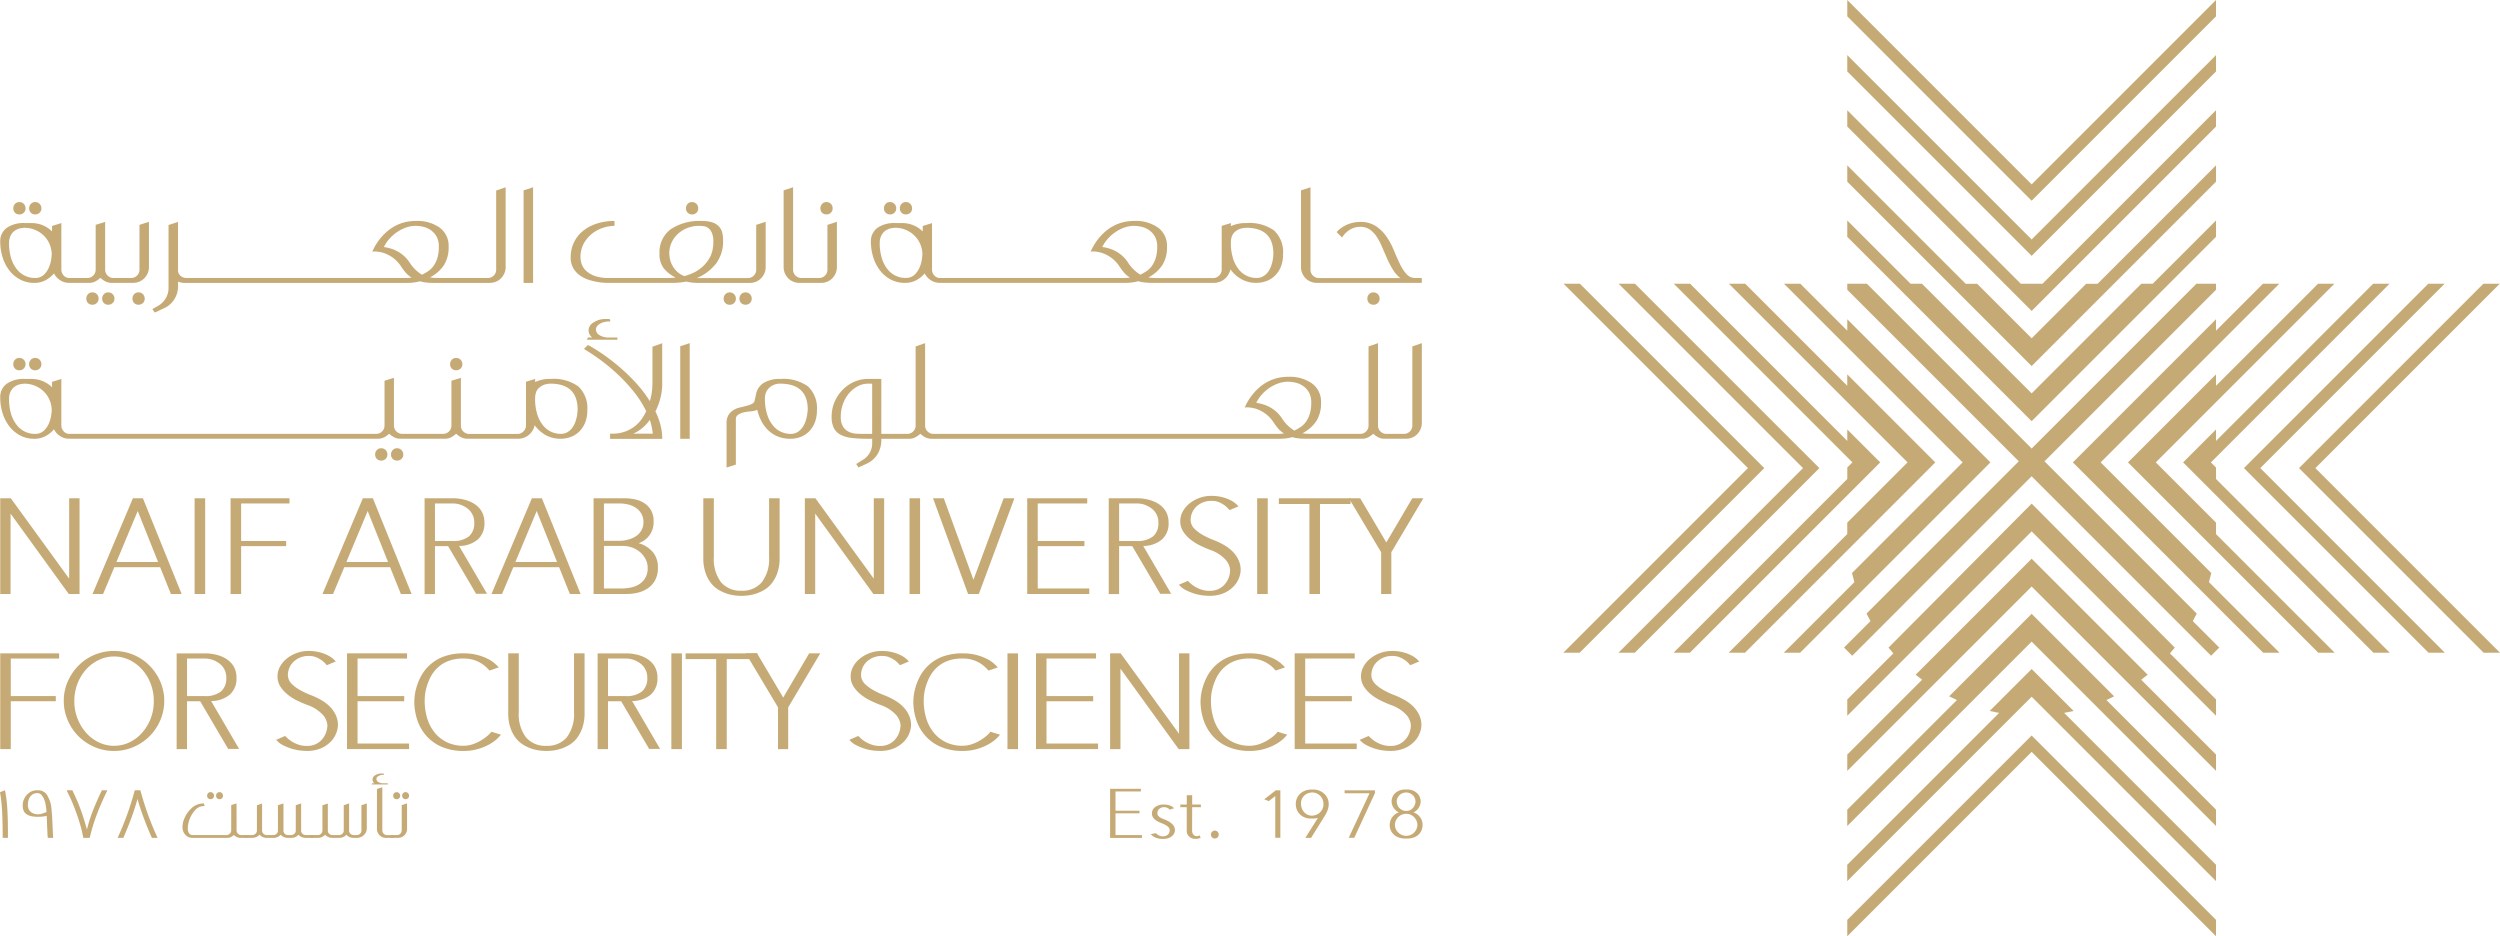 <svg xmlns="http://www.w3.org/2000/svg" xmlns:xlink="http://www.w3.org/1999/xlink" width="292.984" height="109.72" viewBox="0 0 292.984 109.72">
  <defs>
    <clipPath id="clip-path">
      <path id="Path_143" data-name="Path 143" d="M0,56.589H292.984V-53.129H0Z" transform="translate(0 53.129)" fill="#c6aa76"/>
    </clipPath>
  </defs>
  <g id="Logo" transform="translate(-976 829.83)">
    <g id="Group_229" data-name="Group 229" transform="translate(976 -829.83)">
      <g id="shabe">
        <path id="Path_118" data-name="Path 118" d="M21.32,19.936,3.478,2.093l20.1-20.1v-.708h-2.3L1.972.59v0l0,0L-17.336-18.717h-2.3v.708l20.1,20.1L-17.378,19.936l.463.882-3.1,3.1.958.958L1.972,3.846,23,24.878l.958-.958-3.1-3.1Z" transform="translate(236.124 51.971)" fill="#c6aa76"/>
        <path id="Path_119" data-name="Path 119" d="M22.289.987V-.927L1.951,19.408H-.589L-20.926-.927V.987L.681,22.595Z" transform="translate(237.414 13.846)" fill="#c6aa76"/>
        <path id="Path_120" data-name="Path 120" d="M13.681,2.536,8.764-2.381h0L3.841,2.536l1.109.227-17.8,17.8v1.914L8.762.867,30.37,22.475V20.56l-17.8-17.8Z" transform="translate(229.334 80.785)" fill="#c6aa76"/>
        <path id="Path_121" data-name="Path 121" d="M22.289.987V-.927L.681,20.678-20.926-.927V.987L.681,22.595Z" transform="translate(237.414 7.387)" fill="#c6aa76"/>
        <path id="Path_122" data-name="Path 122" d="M22.289.987V-.927L8.411,12.951H7.073L.683,19.338l0,0,0,0L-5.71,12.951H-7.048L-20.926-.927V.987L.681,22.595Z" transform="translate(237.414 20.305)" fill="#c6aa76"/>
        <path id="Path_123" data-name="Path 123" d="M16.132,4.987,6.463-4.682l0,0v0L-3.208,4.987l.913.432L-15.146,18.268v1.916L6.461-1.425,28.069,20.184V18.268L15.222,5.418Z" transform="translate(231.633 76.619)" fill="#c6aa76"/>
        <path id="Path_124" data-name="Path 124" d="M18.157,7.012,4.562-6.583v0l0,0L-9.034,7.012l.756.586-8.768,8.768v1.914L4.56-3.324h0L26.168,18.281V16.367L17.4,7.6Z" transform="translate(233.535 72.061)" fill="#c6aa76"/>
        <path id="Path_125" data-name="Path 125" d="M8.368,17.485-4.6,4.518,16.335-16.416H14.418l-5.5,5.5v-1.338L-7.856,4.518l.673.675h0L14.451,26.828h1.916L8.091,18.553Z" transform="translate(250.783 49.67)" fill="#c6aa76"/>
        <path id="Path_126" data-name="Path 126" d="M22.288,0,.682,21.605-20.923,0h0V1.914L.682,23.522,22.29,1.914V0Z" transform="translate(237.413 0.002)" fill="#c6aa76"/>
        <path id="Path_127" data-name="Path 127" d="M19.8,8.705,3.023-8.173l0,0,0,0L-13.754,8.705l.568.671-5.4,5.4v1.916L3.021-4.916,24.629,16.691V14.775l-5.4-5.4Z" transform="translate(235.074 67.193)" fill="#c6aa76"/>
        <path id="Path_128" data-name="Path 128" d="M11.143,0-10.462,21.605,11.176,43.241h1.914L-8.546,21.605,13.06,0Z" transform="translate(279.892 33.254)" fill="#c6aa76"/>
        <path id="Path_129" data-name="Path 129" d="M1.99,11.143v-.068l-.6-.6L22.323-10.462H20.4L1.99,7.955V6.614l-3.858,3.858.673.673,0,0L20.437,32.779h1.916L1.99,12.417Z" transform="translate(257.714 43.717)" fill="#c6aa76"/>
        <path id="Path_130" data-name="Path 130" d="M5.321,14.439-1.739,7.378,19.193-13.556H17.278L5.321-1.6V-2.937L-5,7.38l.673.671v0L17.311,29.688h1.916L5.319,15.781Z" transform="translate(254.382 46.809)" fill="#c6aa76"/>
        <path id="Path_131" data-name="Path 131" d="M12.131,0H10.214l-21.6,21.605L10.247,43.244h1.914L-9.475,21.605Z" transform="translate(274.363 33.254)" fill="#c6aa76"/>
        <path id="Path_132" data-name="Path 132" d="M11.145,12.132,27.053-3.776l5.7-5.7V-11.39l-7.42,7.418H23.995L11.147,8.875l0,0,0,0L-1.706-3.972H-3.044l-7.42-7.418v1.914l5.7,5.7Z" transform="translate(226.95 37.227)" fill="#c6aa76"/>
        <path id="Path_133" data-name="Path 133" d="M12.146,11.144l.673-.673L-3.956-6.3v1.338l-5.5-5.5H-11.37L9.564,10.471-3.4,23.438l.277,1.068L-11.4,32.778h1.916L12.148,11.146Z" transform="translate(220.445 43.717)" fill="#c6aa76"/>
        <path id="Path_134" data-name="Path 134" d="M0,11.143V13.06L21.607-8.548,43.215,13.06V11.143L21.607-10.462Z" transform="translate(216.488 96.66)" fill="#c6aa76"/>
        <path id="Path_135" data-name="Path 135" d="M1.005,0H-.911L20.694,21.605-.944,43.244H.972L22.611,21.605Z" transform="translate(184.151 33.254)" fill="#c6aa76"/>
        <path id="Path_136" data-name="Path 136" d="M12.146,11.144l.673-.673L8.961,6.613v1.34L-9.456-10.463H-11.37L9.564,10.471l-.6.6v1.342L-11.4,32.778h1.916L12.148,11.146Z" transform="translate(207.528 43.717)" fill="#c6aa76"/>
        <path id="Path_137" data-name="Path 137" d="M12.146,11.144l.673-.673L2.5.156V1.494L-9.456-10.463H-11.37L9.564,10.471,2.5,17.532l0,1.34L-11.4,32.778h1.916L12.148,11.146Z" transform="translate(213.986 43.717)" fill="#c6aa76"/>
        <path id="Path_138" data-name="Path 138" d="M1,0H-.912L20.693,21.605-.943,43.244H.973L22.61,21.605Z" transform="translate(190.609 33.254)" fill="#c6aa76"/>
      </g>
      <g id="Group_138" data-name="Group 138" transform="translate(130.096 92.44)">
        <path id="Path_139" data-name="Path 139" d="M1.927,2.8v.332H-1.809v-5.76H1.8v.312H-1.175V-.059H1.636V.253H-1.175V2.8Z" transform="translate(1.809 2.628)" fill="#c6aa76"/>
      </g>
      <g id="Group_142" data-name="Group 142" transform="translate(0 0)" clip-path="url(#clip-path)">
        <g id="Group_139" data-name="Group 139" transform="translate(134.856 94.285)">
          <path id="Path_140" data-name="Path 140" d="M.795.161A.825.825,0,0,0,.27.349.656.656,0,0,0,.037.884a.475.475,0,0,0,.027.151.53.53,0,0,0,.107.171.938.938,0,0,0,.221.178,2.21,2.21,0,0,0,.39.178,3.557,3.557,0,0,1,.669.324,1.861,1.861,0,0,1,.4.337.949.949,0,0,1,.194.33.924.924,0,0,1,.05.277,1.031,1.031,0,0,1-.06.322.876.876,0,0,1-.223.341,1.324,1.324,0,0,1-.43.273,1.817,1.817,0,0,1-.679.112,2.154,2.154,0,0,1-.859-.145A1.668,1.668,0,0,1-.645,3.42l-.1-.1.6-.112a1.808,1.808,0,0,0,.328.246,1.046,1.046,0,0,0,.531.122.985.985,0,0,0,.235-.033A.7.7,0,0,0,1.2,3.424.63.63,0,0,0,1.4,3.2a.776.776,0,0,0,.076-.368.521.521,0,0,0-.165-.355,2.1,2.1,0,0,0-.659-.39c-.112-.043-.24-.1-.38-.159A2.915,2.915,0,0,1-.137,1.7a1.249,1.249,0,0,1-.328-.33A.823.823,0,0,1-.6.884.878.878,0,0,1-.207.134,1.631,1.631,0,0,1,.782-.151a2.041,2.041,0,0,1,.537.062,1.838,1.838,0,0,1,.368.138A1.088,1.088,0,0,1,1.91.2c.052.047.081.076.089.083L1.486.45A.88.88,0,0,0,.795.161" transform="translate(0.746 0.151)" fill="#c6aa76"/>
        </g>
        <g id="Group_140" data-name="Group 140" transform="translate(138.324 93.196)">
          <path id="Path_141" data-name="Path 141" d="M1.225,2.581c-.006,0-.068.019-.184.056a1.692,1.692,0,0,1-.5.056,1.093,1.093,0,0,1-.229-.039,1,1,0,0,1-.308-.142,1.1,1.1,0,0,1-.277-.291.827.827,0,0,1-.124-.471V-1.023H-1.15v-.312h.758V-2.423H.242v1.088H1.26v.312H.242L.234,1.749a.894.894,0,0,0,.039.231.553.553,0,0,0,.151.256.45.45,0,0,0,.332.134.881.881,0,0,0,.38-.089Z" transform="translate(1.15 2.423)" fill="#c6aa76"/>
        </g>
        <g id="Group_141" data-name="Group 141" transform="translate(141.913 97.343)">
          <path id="Path_142" data-name="Path 142" d="M0,.239A.449.449,0,0,1,.134-.088.443.443,0,0,1,.458-.224a.442.442,0,0,1,.322.136A.449.449,0,0,1,.915.239.446.446,0,0,1,.781.565.434.434,0,0,1,.458.7.435.435,0,0,1,.134.565.446.446,0,0,1,0,.239" transform="translate(0 0.224)" fill="#c6aa76"/>
        </g>
      </g>
      <g id="Group_143" data-name="Group 143" transform="translate(148.158 92.618)">
        <path id="Path_144" data-name="Path 144" d="M.7,0-.654,1.055l.535.213L.639.677V5.57h.6V0Z" transform="translate(0.654)" fill="#c6aa76"/>
      </g>
      <g id="Group_145" data-name="Group 145" transform="translate(0 0)" clip-path="url(#clip-path)">
        <g id="Group_144" data-name="Group 144" transform="translate(151.86 92.529)">
          <path id="Path_145" data-name="Path 145" d="M1.059,0a1.885,1.885,0,0,1,.679.122,1.858,1.858,0,0,1,.574.345,1.657,1.657,0,0,1,.4.539,1.6,1.6,0,0,1,.151.7,2.1,2.1,0,0,1-.112.661,3.5,3.5,0,0,1-.378.762L.8,5.66H.123L1.6,3.315A2.192,2.192,0,0,1,.991,3.4H.757a1.876,1.876,0,0,1-.669-.118,1.678,1.678,0,0,1-.558-.339,1.59,1.59,0,0,1-.386-.539A1.773,1.773,0,0,1-.994,1.7,1.624,1.624,0,0,1-.843.985,1.633,1.633,0,0,1-.443.45,1.839,1.839,0,0,1,.138.116,2.069,2.069,0,0,1,.823,0ZM-.381,1.7a1.435,1.435,0,0,0,.091.5,1.31,1.31,0,0,0,.256.434,1.355,1.355,0,0,0,.4.308,1.133,1.133,0,0,0,.518.116,1.353,1.353,0,0,0,.516-.1,1.287,1.287,0,0,0,.442-.283,1.363,1.363,0,0,0,.3-.43A1.253,1.253,0,0,0,2.25,1.7a1.441,1.441,0,0,0-.093-.512A1.324,1.324,0,0,0,1.883.756a1.35,1.35,0,0,0-.417-.3A1.255,1.255,0,0,0,.947.345,1.23,1.23,0,0,0,.658.378,1.249,1.249,0,0,0-.381,1.7" transform="translate(0.994)" fill="#c6aa76"/>
        </g>
      </g>
      <g id="Group_146" data-name="Group 146" transform="translate(157.58 92.618)">
        <path id="Path_147" data-name="Path 147" d="M0,0H3.558V.322L3.546.345,1.128,5.57H.479L2.922.345H0Z" fill="#c6aa76"/>
      </g>
      <g id="Group_165" data-name="Group 165" transform="translate(0 0)" clip-path="url(#clip-path)">
        <g id="Group_147" data-name="Group 147" transform="translate(162.864 92.528)">
          <path id="Path_148" data-name="Path 148" d="M1.438,1.383a1.538,1.538,0,0,1,.762.545,1.456,1.456,0,0,1,.3.911,1.548,1.548,0,0,1-.147.7,1.508,1.508,0,0,1-.388.508,1.587,1.587,0,0,1-.572.3,2.261,2.261,0,0,1-.688.1H.443a2.187,2.187,0,0,1-.657-.1,1.647,1.647,0,0,1-.572-.3,1.486,1.486,0,0,1-.407-.5,1.511,1.511,0,0,1-.157-.712A1.616,1.616,0,0,1-1.3,2.489a1.37,1.37,0,0,1,.161-.413,1.691,1.691,0,0,1,.322-.394,1.49,1.49,0,0,1,.541-.3A1.562,1.562,0,0,1-.914.81a1.33,1.33,0,0,1-.213-.7,1.341,1.341,0,0,1,.105-.533A1.307,1.307,0,0,1-.71-.871a1.566,1.566,0,0,1,.5-.31A1.739,1.739,0,0,1,.443-1.3H.7a1.768,1.768,0,0,1,.661.118,1.529,1.529,0,0,1,.5.31,1.285,1.285,0,0,1,.314.452,1.377,1.377,0,0,1,.105.533,1.388,1.388,0,0,1-.213.7,1.4,1.4,0,0,1-.634.568M-.737,2.838a1.227,1.227,0,0,0,.1.491,1.43,1.43,0,0,0,.287.411,1.349,1.349,0,0,0,.417.281,1.219,1.219,0,0,0,.508.107,1.293,1.293,0,0,0,.545-.112,1.237,1.237,0,0,0,.413-.293A1.421,1.421,0,0,0,1.8,3.305a1.248,1.248,0,0,0,.095-.467A1.227,1.227,0,0,0,1.805,2.4a1.356,1.356,0,0,0-.669-.729A1.217,1.217,0,0,0,.579,1.55a1.3,1.3,0,0,0-.518.1,1.363,1.363,0,0,0-.419.291,1.381,1.381,0,0,0-.279.417,1.249,1.249,0,0,0-.1.477m2.061-3.5A1.024,1.024,0,0,0,.969-.879a1.086,1.086,0,0,0-.39-.074,1.1,1.1,0,0,0-.446.089,1.218,1.218,0,0,0-.347.233,1.085,1.085,0,0,0-.227.339A1.024,1.024,0,0,0-.524.115,1.074,1.074,0,0,0-.458.466a1.147,1.147,0,0,0,.2.361A1.17,1.17,0,0,0,.1,1.1a.994.994,0,0,0,.483.112,1.043,1.043,0,0,0,.475-.105A1.02,1.02,0,0,0,1.39.837,1.2,1.2,0,0,0,1.6.476,1.059,1.059,0,0,0,1.671.115a1,1,0,0,0-.347-.779" transform="translate(1.35 1.298)" fill="#c6aa76"/>
        </g>
        <g id="Group_148" data-name="Group 148" transform="translate(0 92.613)">
          <path id="Path_149" data-name="Path 149" d="M.162,2.877Q.162.99.088-.318a17.516,17.516,0,0,0-.24-2.156L.432-2.7A15.657,15.657,0,0,1,.7-.609Q.777.6.779,2.1v.776Z" transform="translate(0.152 2.701)" fill="#c6aa76"/>
        </g>
        <g id="Group_149" data-name="Group 149" transform="translate(2.661 92.613)">
          <path id="Path_150" data-name="Path 150" d="M1.842,2.877H1.214L1.2,2.813c-.017-.2-.031-.5-.05-.89S1.113.989,1.084.3A3.823,3.823,0,0,1,.636.38,4.266,4.266,0,0,1,.187.407H0A3.064,3.064,0,0,1-.837.31,1.471,1.471,0,0,1-1.368.041a.913.913,0,0,1-.279-.423,1.713,1.713,0,0,1-.083-.549,1.747,1.747,0,0,1,.134-.684,1.919,1.919,0,0,1,.363-.562,1.763,1.763,0,0,1,.518-.384A1.4,1.4,0,0,1-.108-2.7H.068a1.227,1.227,0,0,1,1.156.746c.078.151.142.287.194.409a2.518,2.518,0,0,1,.13.4,3.75,3.75,0,0,1,.087.518c.023.2.043.448.064.75s.043.669.062,1.1.041.956.07,1.576ZM1.063-.155C1.047-.378,1.02-.621.98-.882A3.626,3.626,0,0,0,.8-1.6a1.772,1.772,0,0,0-.326-.551.65.65,0,0,0-.5-.221,1.1,1.1,0,0,0-.359.066.893.893,0,0,0-.355.225,1.217,1.217,0,0,0-.271.432,1.835,1.835,0,0,0-.109.679A1.065,1.065,0,0,0-1-.429a1,1,0,0,0,.314.335A1.137,1.137,0,0,0-.29.072,1.8,1.8,0,0,0,.078.116,1.577,1.577,0,0,0,.59.025c.178-.062.335-.122.473-.18" transform="translate(1.729 2.701)" fill="#c6aa76"/>
        </g>
        <g id="Group_150" data-name="Group 150" transform="translate(7.801 92.614)">
          <path id="Path_151" data-name="Path 151" d="M2.471,0A30.514,30.514,0,0,0,1.232,2.825,21.4,21.4,0,0,0,.394,5.578H-.364a12.1,12.1,0,0,0-.3-1.328c-.132-.481-.289-.973-.465-1.472S-1.5,1.788-1.7,1.311-2.12.4-2.32,0h.679c.167.353.32.69.467,1.008s.281.657.415,1.01.266.735.4,1.148.275.892.427,1.431A17.229,17.229,0,0,1,.788,2.342C1.087,1.578,1.432.8,1.823,0Z" transform="translate(2.32)" fill="#c6aa76"/>
        </g>
        <g id="Group_151" data-name="Group 151" transform="translate(13.782 92.613)">
          <path id="Path_152" data-name="Path 152" d="M2.07,2.877c-.37-.841-.692-1.64-.975-2.4S.579-1,.393-1.687C.2-1-.029-.274-.305.481s-.6,1.555-.969,2.4h-.669A34.755,34.755,0,0,0,.068-2.7H.727A34.581,34.581,0,0,0,2.741,2.877Z" transform="translate(1.943 2.701)" fill="#c6aa76"/>
        </g>
        <g id="Group_152" data-name="Group 152" transform="translate(21.386 92.84)">
          <path id="Path_153" data-name="Path 153" d="M3.269,2.309a.521.521,0,0,0,.163.388.547.547,0,0,0,.4.163H4.4a.16.16,0,0,1,.116.05.153.153,0,0,1,.047.112.161.161,0,0,1-.047.114.166.166,0,0,1-.116.047H3.692a.849.849,0,0,1-.4-.1,1.217,1.217,0,0,1-.33-.237,1.527,1.527,0,0,1-.337.237.825.825,0,0,1-.4.1H-1.9a1.115,1.115,0,0,1-.485-.1A1.114,1.114,0,0,1-2.755,2.8a1.161,1.161,0,0,1-.231-.4,1.445,1.445,0,0,1-.083-.491,2.7,2.7,0,0,1,.033-.363,2.478,2.478,0,0,1,.145-.533A3.906,3.906,0,0,1-2.567.372a3.467,3.467,0,0,1,.58-.684,1.95,1.95,0,0,1,.648-.4A2.127,2.127,0,0,1-.56-.853l.087.314H-.56A1.354,1.354,0,0,0-1.642,0,3.391,3.391,0,0,0-2.3,1.177a3.412,3.412,0,0,0-.147.9,1.049,1.049,0,0,0,.134.551.472.472,0,0,0,.438.227H2.079a.55.55,0,0,0,.4-.163.521.521,0,0,0,.163-.388V-.656l.626-.2ZM-.182-1.753a.415.415,0,0,1,.116-.3.377.377,0,0,1,.285-.12.405.405,0,0,1,.293.12.408.408,0,0,1,.118.3.392.392,0,0,1-.118.291.408.408,0,0,1-.293.114.38.38,0,0,1-.285-.114.4.4,0,0,1-.116-.291m1.051,0a.413.413,0,0,1,.114-.3.38.38,0,0,1,.285-.12.405.405,0,0,1,.293.12.408.408,0,0,1,.118.3.392.392,0,0,1-.118.291.408.408,0,0,1-.293.114.383.383,0,0,1-.285-.114.4.4,0,0,1-.114-.291" transform="translate(3.069 2.168)" fill="#c6aa76"/>
        </g>
        <g id="Group_153" data-name="Group 153" transform="translate(28.697 94.156)">
          <path id="Path_154" data-name="Path 154" d="M3.678,2.081a1.105,1.105,0,0,1-.855-.368.966.966,0,0,1-.363.277A1.122,1.122,0,0,1,2,2.081H1.59a1.2,1.2,0,0,1-.471-.091.918.918,0,0,1-.372-.277A1.1,1.1,0,0,1-.1,2.081H-.876a1.062,1.062,0,0,1-.855-.368,1.157,1.157,0,0,1-.878.368H-3.29A.161.161,0,0,1-3.4,2.034a.155.155,0,0,1-.05-.114.155.155,0,0,1,.05-.114.155.155,0,0,1,.114-.05h.661a.605.605,0,0,0,.411-.151.488.488,0,0,0,.173-.388V-1.737l.605-.207V1.218a.488.488,0,0,0,.173.388.6.6,0,0,0,.411.151H-.12a.541.541,0,0,0,.38-.151.5.5,0,0,0,.161-.388V-1.747l.648-.207V1.218a.509.509,0,0,0,.157.388.547.547,0,0,0,.394.151h.326a.579.579,0,0,0,.4-.151.5.5,0,0,0,.167-.388V-1.747l.628-.207V1.218a.5.5,0,0,0,.161.388.555.555,0,0,0,.39.151H4.39a.152.152,0,0,1,.114.05.155.155,0,0,1,0,.227.158.158,0,0,1-.114.047Z" transform="translate(3.453 1.954)" fill="#c6aa76"/>
        </g>
        <g id="Group_154" data-name="Group 154" transform="translate(36.38 94.156)">
          <path id="Path_155" data-name="Path 155" d="M3.408,0V2.893a1.078,1.078,0,0,1-.337.807,1.151,1.151,0,0,1-.81.335h-.4a1.105,1.105,0,0,1-.855-.368.946.946,0,0,1-.372.277,1.249,1.249,0,0,1-.471.091h-.8a1.107,1.107,0,0,1-.843-.368,1.1,1.1,0,0,1-.845.368h-.715a.161.161,0,0,1-.114-.047A.161.161,0,0,1-3.2,3.874a.158.158,0,0,1,.047-.114.155.155,0,0,1,.114-.05h.694a.553.553,0,0,0,.388-.149.507.507,0,0,0,.163-.39V.217L-1.158.01V3.172A.524.524,0,0,0-1,3.562a.554.554,0,0,0,.394.149H.131a.6.6,0,0,0,.407-.149.5.5,0,0,0,.167-.39V.207L1.333,0V3.172a.518.518,0,0,0,.159.39.578.578,0,0,0,.4.149h.324a.576.576,0,0,0,.394-.149.5.5,0,0,0,.167-.39V.207Z" transform="translate(3.2)" fill="#c6aa76"/>
        </g>
        <g id="Group_155" data-name="Group 155" transform="translate(43.55 90.65)">
          <path id="Path_156" data-name="Path 156" d="M.977.663H-.917l.066-.14H-.58A.546.546,0,0,1-.81.047a.588.588,0,0,1,.3-.454A1.323,1.323,0,0,1,.273-.622H.5l.043.151H.479a1.426,1.426,0,0,0-.3.033.9.9,0,0,0-.264.1.679.679,0,0,0-.2.155A.328.328,0,0,0-.353.024.414.414,0,0,0-.132.375,1.1,1.1,0,0,0,.479.522h.5Zm.5,5.933a.155.155,0,0,1,.114.05.146.146,0,0,1,.047.112.15.15,0,0,1-.047.114.153.153,0,0,1-.114.047H.76a1.11,1.11,0,0,1-.411-.078,1,1,0,0,1-.335-.227,1.038,1.038,0,0,1-.221-.335,1.02,1.02,0,0,1-.083-.4V1.189l.628-.2v5.06A.527.527,0,0,0,.5,6.432.539.539,0,0,0,.9,6.6Z" transform="translate(0.917 0.622)" fill="#c6aa76"/>
        </g>
        <g id="Group_156" data-name="Group 156" transform="translate(45.778 92.84)">
          <path id="Path_157" data-name="Path 157" d="M0,2.677a.153.153,0,0,1,.047-.112.163.163,0,0,1,.116-.05H.735a.55.55,0,0,0,.4-.163A.529.529,0,0,0,1.3,1.964V-1l.626-.207v3a1,1,0,0,1-.081.4,1.12,1.12,0,0,1-.221.337.994.994,0,0,1-.337.225,1.057,1.057,0,0,1-.411.081H.163A.17.17,0,0,1,.047,2.79.161.161,0,0,1,0,2.677M.3-2.1a.415.415,0,0,1,.116-.3A.382.382,0,0,1,.7-2.513.4.4,0,0,1,1-2.393a.41.41,0,0,1,.12.3A.394.394,0,0,1,1-1.807.4.4,0,0,1,.7-1.693a.384.384,0,0,1-.287-.114A.4.4,0,0,1,.3-2.1m1.051,0a.413.413,0,0,1,.114-.3.383.383,0,0,1,.285-.12.4.4,0,0,1,.293.12.41.41,0,0,1,.12.3.394.394,0,0,1-.12.291.405.405,0,0,1-.293.114.386.386,0,0,1-.285-.114A.4.4,0,0,1,1.353-2.1" transform="translate(0 2.513)" fill="#c6aa76"/>
        </g>
        <g id="Group_157" data-name="Group 157" transform="translate(68.432 37.39)">
          <path id="Path_158" data-name="Path 158" d="M4.732,3.963a6.564,6.564,0,0,1-.194,1.518,7.651,7.651,0,0,1-.6,1.621,8.528,8.528,0,0,1,.582,1.557,6.462,6.462,0,0,1,.215,1.662H-1.378V9.711h.39A4.237,4.237,0,0,0,.42,9.454a4.134,4.134,0,0,0,1.084-.6,4,4,0,0,0,.8-.824,5.81,5.81,0,0,0,.553-.948,12.11,12.11,0,0,0-1.5-2.344A19.836,19.836,0,0,0-.581,2.668,21.461,21.461,0,0,0-2.624.987Q-3.646.253-4.443-.216l.471-.467q.654.347,1.584.966A23.222,23.222,0,0,1-.447,1.752,22.889,22.889,0,0,1,1.546,3.645,15.15,15.15,0,0,1,3.281,5.9a6.556,6.556,0,0,0,.266-1.344c.027-.38.041-.578.041-.591V-.481L4.732-.888ZM-.519-1.294H-4.1l.124-.266h.51a1.026,1.026,0,0,1-.43-.9,1.107,1.107,0,0,1,.572-.855,2.473,2.473,0,0,1,1.472-.409h.43l.081.285h-.122a2.559,2.559,0,0,0-.562.062,1.837,1.837,0,0,0-.5.184,1.2,1.2,0,0,0-.368.3.607.607,0,0,0-.142.4.792.792,0,0,0,.419.663,2.08,2.08,0,0,0,1.154.275h.94ZM3.281,8.1a5.124,5.124,0,0,1-.857.927,4.554,4.554,0,0,1-1.084.684H3.627A6.178,6.178,0,0,0,3.5,8.905c-.06-.266-.132-.533-.215-.805" transform="translate(4.443 3.721)" fill="#c6aa76"/>
        </g>
        <g id="Group_158" data-name="Group 158" transform="translate(1.559 23.679)">
          <path id="Path_159" data-name="Path 159" d="M.365.749a.72.72,0,0,0,.518-.2.676.676,0,0,0,.209-.51A.715.715,0,0,0,.884-.49.7.7,0,0,0,.365-.7.667.667,0,0,0-.143-.49a.733.733,0,0,0-.2.525.693.693,0,0,0,.2.51.683.683,0,0,0,.508.2" transform="translate(0.343 0.703)" fill="#c6aa76"/>
        </g>
        <g id="Group_159" data-name="Group 159" transform="translate(3.417 23.679)">
          <path id="Path_160" data-name="Path 160" d="M.365.749a.72.72,0,0,0,.518-.2.676.676,0,0,0,.209-.51A.715.715,0,0,0,.884-.49.7.7,0,0,0,.365-.7.667.667,0,0,0-.143-.49a.733.733,0,0,0-.2.525.693.693,0,0,0,.2.51.683.683,0,0,0,.508.2" transform="translate(0.343 0.703)" fill="#c6aa76"/>
        </g>
        <g id="Group_160" data-name="Group 160" transform="translate(0.027 25.991)">
          <path id="Path_161" data-name="Path 161" d="M.543,2.931a3.9,3.9,0,0,0,1.264,1.08,3.517,3.517,0,0,0,1.687.4,2.754,2.754,0,0,0,1.282-.3A3.309,3.309,0,0,0,5.791,3.3a2.006,2.006,0,0,0,.729.8,1.876,1.876,0,0,0,1.035.306H9.929a1.5,1.5,0,0,0,.708-.171,2.871,2.871,0,0,0,.595-.421,2.339,2.339,0,0,0,.582.421,1.562,1.562,0,0,0,.719.171h2.528a1.852,1.852,0,0,0,.729-.145,1.739,1.739,0,0,0,.593-.4,1.948,1.948,0,0,0,.394-.591,1.812,1.812,0,0,0,.142-.717V-2.752l-1.111.361V2.863a.939.939,0,0,1-.287.69.967.967,0,0,1-.708.285h-2.03a.964.964,0,0,1-.708-.285.941.941,0,0,1-.289-.69v-5.6l-1.111.343V2.863a.939.939,0,0,1-.287.69.966.966,0,0,1-.706.285H7.612a.888.888,0,0,1-.692-.3,1.007,1.007,0,0,1-.266-.7V-2.6l-1.092.343v.632A3.411,3.411,0,0,0,3.11-2.6H2.363a3.435,3.435,0,0,0-2.127.572A1.916,1.916,0,0,0-.51-.42a6.063,6.063,0,0,0,.268,1.8A4.922,4.922,0,0,0,.543,2.931M.659-1.013a1.642,1.642,0,0,1,.363-.556,1.731,1.731,0,0,1,.411-.277,1.78,1.78,0,0,1,.421-.142,4.732,4.732,0,0,1,.471-.058A3.18,3.18,0,0,1,3.579-1.8a3.305,3.305,0,0,1,1.016.669,3.069,3.069,0,0,1,.679,1,3.115,3.115,0,0,1,.25,1.231c0,.027-.017.182-.05.469a3.844,3.844,0,0,1-.24.938,2.594,2.594,0,0,1-.593.915,1.456,1.456,0,0,1-1.092.411,2.662,2.662,0,0,1-2.078-.983,3.814,3.814,0,0,1-.69-1.289A5.982,5.982,0,0,1,.525-.307a1.808,1.808,0,0,1,.134-.706" transform="translate(0.51 2.752)" fill="#c6aa76"/>
        </g>
        <g id="Group_161" data-name="Group 161" transform="translate(11.977 34.264)">
          <path id="Path_162" data-name="Path 162" d="M.1.11A.73.73,0,0,0-.1.632a.7.7,0,0,0,.2.514.686.686,0,0,0,.508.2.719.719,0,0,0,.516-.2A.687.687,0,0,0,1.339.632.712.712,0,0,0,1.129.11.7.7,0,0,0,.612-.1.664.664,0,0,0,.1.11" transform="translate(0.098 0.103)" fill="#c6aa76"/>
        </g>
        <g id="Group_162" data-name="Group 162" transform="translate(10.119 34.264)">
          <path id="Path_163" data-name="Path 163" d="M.1.11A.73.73,0,0,0-.1.632a.7.7,0,0,0,.2.514.686.686,0,0,0,.508.2.719.719,0,0,0,.516-.2A.687.687,0,0,0,1.339.632.712.712,0,0,0,1.129.11.7.7,0,0,0,.612-.1.664.664,0,0,0,.1.11" transform="translate(0.098 0.103)" fill="#c6aa76"/>
        </g>
        <g id="Group_163" data-name="Group 163" transform="translate(15.521 34.263)">
          <path id="Path_164" data-name="Path 164" d="M.366,0A.667.667,0,0,0-.142.213a.733.733,0,0,0-.2.522.7.7,0,0,0,.2.514.689.689,0,0,0,.508.2.727.727,0,0,0,.518-.2A.685.685,0,0,0,1.093.735.713.713,0,0,0,.885.213.7.7,0,0,0,.366,0" transform="translate(0.344)" fill="#c6aa76"/>
        </g>
        <g id="Group_164" data-name="Group 164" transform="translate(17.861 21.947)">
          <path id="Path_165" data-name="Path 165" d="M.71,7.308A2.735,2.735,0,0,0,1.9,6.267a2.8,2.8,0,0,0,.44-1.52V4.194a1.929,1.929,0,0,0,.748.153H29.242a5.136,5.136,0,0,0,.909-.076,4.209,4.209,0,0,0,.527-.114A4.81,4.81,0,0,0,31.4,4.3a6.654,6.654,0,0,0,.834.047H38.87A1.892,1.892,0,0,0,39.6,4.2a1.715,1.715,0,0,0,.593-.4,1.929,1.929,0,0,0,.392-.591,1.778,1.778,0,0,0,.145-.717V-6.861l-1.111.382V2.8a.938.938,0,0,1-.287.688.967.967,0,0,1-.708.285H33.207c-.219,0-.442,0-.671-.008a4.707,4.707,0,0,1-.671-.066A4.365,4.365,0,0,0,33.5,2.263,3.887,3.887,0,0,0,34.048.107a2.641,2.641,0,0,0-1.033-2.226A4.511,4.511,0,0,0,30.2-2.912a5.162,5.162,0,0,0-1.3.153,4.881,4.881,0,0,0-1.082.411,5.17,5.17,0,0,0-.871.572,6.368,6.368,0,0,0-.69.659A6.576,6.576,0,0,0,25.1.679h.076A.48.48,0,0,0,25.256.67.406.406,0,0,1,25.37.66a3.8,3.8,0,0,1,.576.058,3.369,3.369,0,0,1,.8.237,4.055,4.055,0,0,1,.882.525,4,4,0,0,1,.851.938,8.27,8.27,0,0,0,.489.669,2.889,2.889,0,0,0,.737.63,4.093,4.093,0,0,1-.69.056H3.335a1.035,1.035,0,0,1-.7-.256.814.814,0,0,1-.3-.64V-2.8l-1.111.361V4.958A2.3,2.3,0,0,1,.9,6.133a2.373,2.373,0,0,1-.88.888l-.688.4.266.4ZM29.451,1.92a3.941,3.941,0,0,0-.832-.9A4.188,4.188,0,0,0,27.747.5a4.343,4.343,0,0,0-.766-.258c-.231-.05-.4-.083-.518-.095a4.006,4.006,0,0,1,.595-.909,4.816,4.816,0,0,1,.882-.8,4.542,4.542,0,0,1,1.072-.564A3.418,3.418,0,0,1,30.2-2.34a3.819,3.819,0,0,1,.853.107,2.537,2.537,0,0,1,.88.38,2.336,2.336,0,0,1,.692.746A2.37,2.37,0,0,1,32.9.107a4.362,4.362,0,0,1-.182,1.355,3.24,3.24,0,0,1-.461.927,2.446,2.446,0,0,1-.632.6,7.712,7.712,0,0,1-.7.4A4.494,4.494,0,0,1,29.451,1.92" transform="translate(0.667 6.861)" fill="#c6aa76"/>
        </g>
      </g>
      <g id="Group_166" data-name="Group 166" transform="translate(61.362 21.948)">
        <path id="Path_167" data-name="Path 167" d="M0,.187V11.031H1.111V-.176Z" transform="translate(0 0.176)" fill="#c6aa76"/>
      </g>
      <g id="Group_184" data-name="Group 184" transform="translate(0 0)" clip-path="url(#clip-path)">
        <g id="Group_167" data-name="Group 167" transform="translate(80.392 23.679)">
          <path id="Path_168" data-name="Path 168" d="M.365.749a.72.72,0,0,0,.518-.2.676.676,0,0,0,.209-.51A.715.715,0,0,0,.884-.49.7.7,0,0,0,.365-.7.667.667,0,0,0-.143-.49a.733.733,0,0,0-.2.525.693.693,0,0,0,.2.51.683.683,0,0,0,.508.2" transform="translate(0.343 0.703)" fill="#c6aa76"/>
        </g>
        <g id="Group_168" data-name="Group 168" transform="translate(66.882 25.896)">
          <path id="Path_169" data-name="Path 169" d="M10.247,3.744h1.119A1.9,1.9,0,0,0,12.1,3.6a1.715,1.715,0,0,0,.593-.4,1.929,1.929,0,0,0,.392-.591,1.781,1.781,0,0,0,.145-.719V-3.42l-1.111.363V2.2a.939.939,0,0,1-.287.69.972.972,0,0,1-.708.287H5.174a5.649,5.649,0,0,0,2.239-1.7,4.314,4.314,0,0,0,.824-2.714,4.31,4.31,0,0,0-.076-.82,1.661,1.661,0,0,0-.335-.727,1.814,1.814,0,0,0-.737-.525,3.444,3.444,0,0,0-1.3-.2,6.022,6.022,0,0,0-3.717.983A3.368,3.368,0,0,0,.785.305a2.754,2.754,0,0,0,.479,1.7A4.02,4.02,0,0,0,2.683,3.114l-.258.029c-.072.006-.132.008-.182.008a.665.665,0,0,1-.155.021H-5.14a4.956,4.956,0,0,1-1.551-.211,3.036,3.036,0,0,1-1.035-.556A1.958,1.958,0,0,1-8.3,1.623,2.369,2.369,0,0,1-8.471.745,3.291,3.291,0,0,1-8.08-.888a3.79,3.79,0,0,1,.987-1.156A4.062,4.062,0,0,1-5.8-2.722a4.384,4.384,0,0,1,1.311-.221v-.572a6.6,6.6,0,0,0-2.1.316A4.931,4.931,0,0,0-8.2-2.332,3.882,3.882,0,0,0-9.249-.985,4.037,4.037,0,0,0-9.621.745a2.453,2.453,0,0,0,.316,1.289,2.693,2.693,0,0,0,.8.859A3.876,3.876,0,0,0-7.448,3.4a8.067,8.067,0,0,0,1.055.248,6.916,6.916,0,0,0,.824.085l.353.01h7.5a9.1,9.1,0,0,0,1.648-.153,5.458,5.458,0,0,0,.869.134c.237.012.368.019.394.019h5.055ZM3.7,2.943a2.465,2.465,0,0,1-.948-.613,2.947,2.947,0,0,1-.537-.783A2.731,2.731,0,0,1,1.983.793,4.139,4.139,0,0,1,1.935.248a2.97,2.97,0,0,1,.24-1.165,3.057,3.057,0,0,1,.7-1.022,3.587,3.587,0,0,1,1.111-.727,3.808,3.808,0,0,1,1.5-.277,3.411,3.411,0,0,1,.487.039,1.129,1.129,0,0,1,.527.219,1.389,1.389,0,0,1,.421.553,2.469,2.469,0,0,1,.173,1.022A4.006,4.006,0,0,1,6.79.553,4.064,4.064,0,0,1,5.9,1.776a4.141,4.141,0,0,1-1.082.754A6.129,6.129,0,0,1,3.7,2.943" transform="translate(9.621 3.515)" fill="#c6aa76"/>
        </g>
        <g id="Group_169" data-name="Group 169" transform="translate(84.807 34.263)">
          <path id="Path_170" data-name="Path 170" d="M.632.644A.685.685,0,0,0,.842.132.716.716,0,0,0,.632-.392.7.7,0,0,0,.113-.6a.673.673,0,0,0-.506.213.733.733,0,0,0-.2.525.7.7,0,0,0,.2.512.688.688,0,0,0,.506.2.72.72,0,0,0,.518-.2" transform="translate(0.593 0.605)" fill="#c6aa76"/>
        </g>
        <g id="Group_170" data-name="Group 170" transform="translate(86.662 34.264)">
          <path id="Path_171" data-name="Path 171" d="M.1.11A.73.73,0,0,0-.1.632a.7.7,0,0,0,.2.514.686.686,0,0,0,.508.2.727.727,0,0,0,.518-.2A.693.693,0,0,0,1.339.632.718.718,0,0,0,1.131.11.7.7,0,0,0,.612-.1.664.664,0,0,0,.1.11" transform="translate(0.098 0.103)" fill="#c6aa76"/>
        </g>
        <g id="Group_171" data-name="Group 171" transform="translate(160.246 34.263)">
          <path id="Path_172" data-name="Path 172" d="M.365.749a.727.727,0,0,0,.518-.2A.685.685,0,0,0,1.092.032.713.713,0,0,0,.884-.49.7.7,0,0,0,.365-.7.667.667,0,0,0-.143-.49a.732.732,0,0,0-.2.522.7.7,0,0,0,.2.514.689.689,0,0,0,.508.2" transform="translate(0.343 0.703)" fill="#c6aa76"/>
        </g>
        <g id="Group_172" data-name="Group 172" transform="translate(96.145 23.679)">
          <path id="Path_173" data-name="Path 173" d="M.365.749a.72.72,0,0,0,.518-.2.676.676,0,0,0,.209-.51A.715.715,0,0,0,.884-.49.7.7,0,0,0,.365-.7.667.667,0,0,0-.143-.49a.733.733,0,0,0-.2.525.693.693,0,0,0,.2.51.683.683,0,0,0,.508.2" transform="translate(0.343 0.703)" fill="#c6aa76"/>
        </g>
        <g id="Group_173" data-name="Group 173" transform="translate(91.835 21.947)">
          <path id="Path_174" data-name="Path 174" d="M3.146,5.195a1.778,1.778,0,0,0,.145-.717V-.834L2.18-.47V4.784a.931.931,0,0,1-.287.688.976.976,0,0,1-.708.287H-.846a.97.97,0,0,1-.71-.287.931.931,0,0,1-.287-.688V-4.877l-1.111.363V4.478a1.812,1.812,0,0,0,.142.717,1.948,1.948,0,0,0,.394.591,1.715,1.715,0,0,0,.593.4A1.9,1.9,0,0,0-1.1,6.33H1.432a1.9,1.9,0,0,0,.729-.142,1.715,1.715,0,0,0,.593-.4,1.9,1.9,0,0,0,.392-.591" transform="translate(2.954 4.877)" fill="#c6aa76"/>
        </g>
        <g id="Group_174" data-name="Group 174" transform="translate(103.596 23.679)">
          <path id="Path_175" data-name="Path 175" d="M.365.749a.72.72,0,0,0,.518-.2.676.676,0,0,0,.209-.51A.715.715,0,0,0,.884-.49.7.7,0,0,0,.365-.7.667.667,0,0,0-.143-.49a.733.733,0,0,0-.2.525.693.693,0,0,0,.2.51.683.683,0,0,0,.508.2" transform="translate(0.343 0.703)" fill="#c6aa76"/>
        </g>
        <g id="Group_175" data-name="Group 175" transform="translate(105.455 23.679)">
          <path id="Path_176" data-name="Path 176" d="M.365.749a.72.72,0,0,0,.518-.2.676.676,0,0,0,.209-.51A.715.715,0,0,0,.884-.49.7.7,0,0,0,.365-.7.667.667,0,0,0-.143-.49a.733.733,0,0,0-.2.525.693.693,0,0,0,.2.51.683.683,0,0,0,.508.2" transform="translate(0.343 0.703)" fill="#c6aa76"/>
        </g>
        <g id="Group_176" data-name="Group 176" transform="translate(102.064 25.894)">
          <path id="Path_177" data-name="Path 177" d="M.543,2.981a3.9,3.9,0,0,0,1.264,1.08,3.523,3.523,0,0,0,1.687.4,2.754,2.754,0,0,0,1.282-.3,3.341,3.341,0,0,0,1.016-.812,1.986,1.986,0,0,0,.727.8,1.876,1.876,0,0,0,1.035.306H29.383a5.143,5.143,0,0,0,.911-.076,3.421,3.421,0,0,0,.527-.116,4.132,4.132,0,0,0,.719.145,7.061,7.061,0,0,0,.832.047h7.294a1.938,1.938,0,0,0,1.264-.44,1.98,1.98,0,0,0,.69-1.146,4.133,4.133,0,0,0,1.293,1.156,3.418,3.418,0,0,0,1.714.43,3.382,3.382,0,0,0,1.264-.229,2.853,2.853,0,0,0,1-.659,3.063,3.063,0,0,0,.661-1.041,3.784,3.784,0,0,0,.24-1.4,3.479,3.479,0,0,0-1.043-2.8A4.936,4.936,0,0,0,43.5-2.549a4.026,4.026,0,0,0-1.821.361v-.361L40.6-2.225V2.895a.95.95,0,0,1-.3.7.934.934,0,0,1-.679.3H33.348c-.217,0-.44,0-.671-.008a4.424,4.424,0,0,1-.669-.068A4.375,4.375,0,0,0,33.645,2.38,3.906,3.906,0,0,0,34.192.22a2.648,2.648,0,0,0-1.035-2.226A4.524,4.524,0,0,0,30.341-2.8a5.328,5.328,0,0,0-1.3.153,5.01,5.01,0,0,0-1.082.411,5.24,5.24,0,0,0-.874.574,6.183,6.183,0,0,0-.69.659A6.6,6.6,0,0,0,25.246.792h.076A.321.321,0,0,0,25.4.784a.512.512,0,0,1,.116-.01,3.775,3.775,0,0,1,.574.058,3.558,3.558,0,0,1,.8.24,4.139,4.139,0,0,1,.882.525,4,4,0,0,1,.851.938,7.783,7.783,0,0,0,.489.667,2.935,2.935,0,0,0,.737.632,4.111,4.111,0,0,1-.69.056H7.612a.888.888,0,0,1-.692-.3,1.007,1.007,0,0,1-.266-.7V-2.549l-1.092.343v.632A3.408,3.408,0,0,0,3.11-2.549H2.363a3.439,3.439,0,0,0-2.127.572A1.916,1.916,0,0,0-.51-.37a6.063,6.063,0,0,0,.268,1.8A4.922,4.922,0,0,0,.543,2.981M41.779-.963a1.237,1.237,0,0,1,.374-.556,1.742,1.742,0,0,1,.413-.277,1.809,1.809,0,0,1,.411-.142,2.76,2.76,0,0,1,.326-.047L43.456-2q3.2,0,3.2,3.056a5.722,5.722,0,0,1-.076.737,4.915,4.915,0,0,1-.182.677,2.722,2.722,0,0,1-.345.677,1.838,1.838,0,0,1-.566.525,1.526,1.526,0,0,1-.822.211,2.658,2.658,0,0,1-1.092-.237,2.636,2.636,0,0,1-.958-.746,3.876,3.876,0,0,1-.679-1.289,5.979,5.979,0,0,1-.26-1.873,2.344,2.344,0,0,1,.105-.706m-12.186,3a3.9,3.9,0,0,0-.832-.9,4.188,4.188,0,0,0-.871-.525,4.288,4.288,0,0,0-.766-.258,5.049,5.049,0,0,0-.516-.095A3.94,3.94,0,0,1,27.2-.647a4.82,4.82,0,0,1,.882-.8,4.583,4.583,0,0,1,1.072-.564,3.435,3.435,0,0,1,1.187-.211,3.946,3.946,0,0,1,.853.105,2.609,2.609,0,0,1,.882.382,2.261,2.261,0,0,1,.688.746A2.346,2.346,0,0,1,33.042.22a4.376,4.376,0,0,1-.182,1.357A3.214,3.214,0,0,1,32.4,2.5a2.414,2.414,0,0,1-.632.6,6.779,6.779,0,0,1-.7.4,4.521,4.521,0,0,1-1.474-1.47M.659-.963a1.674,1.674,0,0,1,.363-.556A1.731,1.731,0,0,1,1.433-1.8a1.794,1.794,0,0,1,.423-.142A4.684,4.684,0,0,1,2.325-2a3.173,3.173,0,0,1,1.254.248,3.281,3.281,0,0,1,1.016.669,3.069,3.069,0,0,1,.679,1,3.115,3.115,0,0,1,.25,1.231c0,.027-.017.182-.047.469a3.952,3.952,0,0,1-.242.938,2.594,2.594,0,0,1-.593.915,1.456,1.456,0,0,1-1.092.411A2.662,2.662,0,0,1,1.473,2.9a3.814,3.814,0,0,1-.69-1.289A6.043,6.043,0,0,1,.525-.257,1.808,1.808,0,0,1,.659-.963" transform="translate(0.51 2.799)" fill="#c6aa76"/>
        </g>
        <g id="Group_177" data-name="Group 177" transform="translate(152.466 21.948)">
          <path id="Path_178" data-name="Path 178" d="M6.925,5.484A1.388,1.388,0,0,1,5.841,5a5.271,5.271,0,0,1-.774-1.214q-.344-.725-.7-1.586A8.13,8.13,0,0,0,3.506.613,4.658,4.658,0,0,0,2.271-.6,3.243,3.243,0,0,0,.433-1.087,3.8,3.8,0,0,0-1-.81,3.614,3.614,0,0,0-2.231,0L-2.326.1l.632.63.1-.132A2.674,2.674,0,0,1-.678-.228,2.314,2.314,0,0,1,.433-.515,1.949,1.949,0,0,1,1.591-.18,3.135,3.135,0,0,1,2.4.689a7.912,7.912,0,0,1,.622,1.2c.186.438.378.882.576,1.326a11.368,11.368,0,0,0,.661,1.272,3.628,3.628,0,0,0,.88,1H-4.4A.964.964,0,0,1-5.1,5.2a.939.939,0,0,1-.287-.69V-5.149L-6.5-4.786V4.2a1.8,1.8,0,0,0,.142.717,1.99,1.99,0,0,0,.392.593,1.768,1.768,0,0,0,.595.4,1.852,1.852,0,0,0,.729.145h12.3V5.484Z" transform="translate(6.502 5.149)" fill="#c6aa76"/>
        </g>
        <g id="Group_178" data-name="Group 178" transform="translate(3.415 41.947)">
          <path id="Path_179" data-name="Path 179" d="M.1.11A.733.733,0,0,0-.1.632a.7.7,0,0,0,.2.514.689.689,0,0,0,.508.2.727.727,0,0,0,.518-.2A.693.693,0,0,0,1.339.632.721.721,0,0,0,1.131.11.7.7,0,0,0,.612-.1.667.667,0,0,0,.1.11" transform="translate(0.098 0.103)" fill="#c6aa76"/>
        </g>
        <g id="Group_179" data-name="Group 179" transform="translate(1.558 41.947)">
          <path id="Path_180" data-name="Path 180" d="M.1.11A.733.733,0,0,0-.1.632a.7.7,0,0,0,.2.514.686.686,0,0,0,.508.2.719.719,0,0,0,.516-.2A.687.687,0,0,0,1.339.632.715.715,0,0,0,1.129.11.7.7,0,0,0,.612-.1.664.664,0,0,0,.1.11" transform="translate(0.098 0.103)" fill="#c6aa76"/>
        </g>
        <g id="Group_180" data-name="Group 180" transform="translate(45.825 52.531)">
          <path id="Path_181" data-name="Path 181" d="M.365,0A.667.667,0,0,0-.143.213a.732.732,0,0,0-.2.522.7.7,0,0,0,.2.514.689.689,0,0,0,.508.2.727.727,0,0,0,.518-.2A.685.685,0,0,0,1.092.735.713.713,0,0,0,.884.213.7.7,0,0,0,.365,0" transform="translate(0.343)" fill="#c6aa76"/>
        </g>
        <g id="Group_181" data-name="Group 181" transform="translate(43.966 52.531)">
          <path id="Path_182" data-name="Path 182" d="M.365,0A.667.667,0,0,0-.143.213a.732.732,0,0,0-.2.522.7.7,0,0,0,.2.514.689.689,0,0,0,.508.2.724.724,0,0,0,.518-.2A.685.685,0,0,0,1.092.735.713.713,0,0,0,.884.213.7.7,0,0,0,.365,0" transform="translate(0.343)" fill="#c6aa76"/>
        </g>
        <g id="Group_182" data-name="Group 182" transform="translate(52.751 41.947)">
          <path id="Path_183" data-name="Path 183" d="M.1.11A.732.732,0,0,0-.1.632a.7.7,0,0,0,.2.514.689.689,0,0,0,.508.2.724.724,0,0,0,.518-.2A.685.685,0,0,0,1.338.632.713.713,0,0,0,1.13.11.7.7,0,0,0,.611-.1.667.667,0,0,0,.1.11" transform="translate(0.097 0.103)" fill="#c6aa76"/>
        </g>
        <g id="Group_183" data-name="Group 183" transform="translate(0.026 44.279)">
          <path id="Path_184" data-name="Path 184" d="M33.271.068a3.988,3.988,0,0,0-1.819.363V.068L30.378.392V5.514a.947.947,0,0,1-.3.7.934.934,0,0,1-.679.3H23.749a.969.969,0,0,1-.71-.285.942.942,0,0,1-.287-.688v-5.6L21.64.279V5.532a.934.934,0,0,1-.287.688.967.967,0,0,1-.708.285H15.9a.97.97,0,0,1-.708-.285.942.942,0,0,1-.287-.688v-5.6L13.8.279V5.532a.936.936,0,0,1-.289.688.967.967,0,0,1-.708.285H-23.115a.883.883,0,0,1-.69-.3,1.007,1.007,0,0,1-.268-.7V.068l-1.09.343v.632A3.415,3.415,0,0,0-27.615.068h-.75A3.446,3.446,0,0,0-30.489.64a1.912,1.912,0,0,0-.748,1.607,6.064,6.064,0,0,0,.268,1.8A4.944,4.944,0,0,0-30.184,5.6a3.907,3.907,0,0,0,1.266,1.08,3.515,3.515,0,0,0,1.685.4,2.773,2.773,0,0,0,1.282-.3,3.379,3.379,0,0,0,1.016-.812,2,2,0,0,0,.727.8,1.886,1.886,0,0,0,1.035.306H13.049a1.514,1.514,0,0,0,.708-.171,2.731,2.731,0,0,0,.593-.421,2.3,2.3,0,0,0,.584.421,1.562,1.562,0,0,0,.719.171h5.241a1.514,1.514,0,0,0,.708-.171,2.8,2.8,0,0,0,.595-.421,2.288,2.288,0,0,0,.582.421,1.562,1.562,0,0,0,.719.171H29.44a1.92,1.92,0,0,0,1.264-.44,1.975,1.975,0,0,0,.69-1.144A4.149,4.149,0,0,0,32.687,6.65a3.62,3.62,0,0,0,2.978.2,2.87,2.87,0,0,0,1-.659,3.094,3.094,0,0,0,.661-1.041,3.819,3.819,0,0,0,.24-1.4,3.48,3.48,0,0,0-1.045-2.8A4.936,4.936,0,0,0,33.271.068M-25.25,4.242a3.916,3.916,0,0,1-.24.938,2.655,2.655,0,0,1-.595.917,1.461,1.461,0,0,1-1.09.409,2.717,2.717,0,0,1-1.113-.237,2.75,2.75,0,0,1-.966-.746,3.814,3.814,0,0,1-.69-1.289A6.034,6.034,0,0,1-30.2,2.36a1.846,1.846,0,0,1,.134-.706A1.664,1.664,0,0,1-29.7,1.1a1.794,1.794,0,0,1,.413-.279A1.879,1.879,0,0,1-28.87.679c.134-.025.291-.043.469-.058a3.227,3.227,0,0,1,1.256.248,3.333,3.333,0,0,1,1.014.669,3.069,3.069,0,0,1,.679,1,3.079,3.079,0,0,1,.25,1.231c0,.027-.017.184-.047.469m61.6.173a4.639,4.639,0,0,1-.182.677,2.735,2.735,0,0,1-.345.679,1.881,1.881,0,0,1-.564.525,1.551,1.551,0,0,1-.824.209,2.666,2.666,0,0,1-1.092-.237,2.613,2.613,0,0,1-.956-.746,3.879,3.879,0,0,1-.681-1.289,5.973,5.973,0,0,1-.258-1.873,2.281,2.281,0,0,1,.105-.706,1.183,1.183,0,0,1,.374-.553,1.783,1.783,0,0,1,.411-.279,1.955,1.955,0,0,1,.411-.142,2.822,2.822,0,0,1,.326-.047l.155-.01q3.2,0,3.2,3.056a5.694,5.694,0,0,1-.078.737" transform="translate(31.237 0.064)" fill="#c6aa76"/>
        </g>
      </g>
      <g id="Group_185" data-name="Group 185" transform="translate(79.719 40.214)">
        <path id="Path_186" data-name="Path 186" d="M0,.187V11.031H1.111V-.176Z" transform="translate(0 0.176)" fill="#c6aa76"/>
      </g>
      <g id="Group_188" data-name="Group 188" transform="translate(0 0)" clip-path="url(#clip-path)">
        <g id="Group_186" data-name="Group 186" transform="translate(85.147 44.411)">
          <path id="Path_187" data-name="Path 187" d="M3.259,0A3.663,3.663,0,0,0,1.316.448,1.986,1.986,0,0,0,.405,1.739l-.171.785a.562.562,0,0,1-.326.4,3.073,3.073,0,0,1-.632.229c-.244.064-.5.128-.776.192a2.56,2.56,0,0,0-.756.306,1.786,1.786,0,0,0-.574.572,1.854,1.854,0,0,0-.229,1v5.157l1.09-.343V4.719A.593.593,0,0,1-1.7,4.194a1.9,1.9,0,0,1,.622-.268,4.713,4.713,0,0,1,.71-.116,3.271,3.271,0,0,0,.506-.066c.064-.012.132-.029.2-.047a.746.746,0,0,0,.2-.087,5.469,5.469,0,0,0,.508,1.367,4.159,4.159,0,0,0,.824,1.078A3.429,3.429,0,0,0,3,6.763a3.935,3.935,0,0,0,1.427.248,3.28,3.28,0,0,0,1.227-.229,2.765,2.765,0,0,0,.985-.659,3.175,3.175,0,0,0,.653-1.041,3.819,3.819,0,0,0,.24-1.4A3.5,3.5,0,0,0,6.5.888,4.9,4.9,0,0,0,3.259,0m3.1,4.347a4.915,4.915,0,0,1-.182.677,2.635,2.635,0,0,1-.355.679,2.041,2.041,0,0,1-.564.525,1.5,1.5,0,0,1-.814.209A2.694,2.694,0,0,1,3.338,6.2a2.619,2.619,0,0,1-.958-.746A3.879,3.879,0,0,1,1.7,4.165,6.034,6.034,0,0,1,1.44,2.292a1.63,1.63,0,0,1,.518-1.27A1.814,1.814,0,0,1,3.222.553q3.234,0,3.236,3.056c-.027.281-.058.527-.095.737" transform="translate(3.06)" fill="#c6aa76"/>
        </g>
        <g id="Group_187" data-name="Group 187" transform="translate(97.462 40.216)">
          <path id="Path_188" data-name="Path 188" d="M35.1,4.982a.939.939,0,0,1-.287.688.965.965,0,0,1-.71.287h-2.03a.961.961,0,0,1-.708-.287.939.939,0,0,1-.287-.688V-4.677l-1.111.382V4.982a.931.931,0,0,1-.287.688.961.961,0,0,1-.708.287H23.557c-.217,0-.44,0-.669-.01a4.177,4.177,0,0,1-.671-.066,4.377,4.377,0,0,0,1.638-1.433A3.9,3.9,0,0,0,24.4,2.289,2.637,2.637,0,0,0,23.365.062,4.513,4.513,0,0,0,20.55-.731a5.258,5.258,0,0,0-1.3.153,5.052,5.052,0,0,0-1.082.411,5.3,5.3,0,0,0-.871.572,6.382,6.382,0,0,0-.69.661,6.517,6.517,0,0,0-1.148,1.795h.076a.332.332,0,0,0,.076-.008.5.5,0,0,1,.114-.01A3.822,3.822,0,0,1,16.3,2.9a3.5,3.5,0,0,1,.8.237,4.142,4.142,0,0,1,.88.527,3.992,3.992,0,0,1,.853.935,7.8,7.8,0,0,0,.489.669,2.889,2.889,0,0,0,.737.63,3.885,3.885,0,0,1-.69.058H-21a.965.965,0,0,1-.71-.287A.929.929,0,0,1-22,4.982V-4.677l-1.111.382V4.982a.939.939,0,0,1-.287.688.969.969,0,0,1-.71.287h-3.025V-.481H-28.74a3.849,3.849,0,0,0-1.592.343,4.306,4.306,0,0,0-1.349.946,4.574,4.574,0,0,0-.929,1.4,4.328,4.328,0,0,0-.345,1.739A2.881,2.881,0,0,0-32.7,5.258a1.84,1.84,0,0,0,.785.793,3.645,3.645,0,0,0,1.324.382,16,16,0,0,0,1.888.095h.5v.516a2.232,2.232,0,0,1-.335,1.206,2.184,2.184,0,0,1-.853.8l-.688.438.268.4,1.09-.5a2.955,2.955,0,0,0,1.159-1.078,3.226,3.226,0,0,0,.432-1.731V6.528h3.275a1.47,1.47,0,0,0,.706-.171,2.735,2.735,0,0,0,.595-.419,2.33,2.33,0,0,0,.584.419,1.537,1.537,0,0,0,.719.171H19.592a5.143,5.143,0,0,0,.911-.076,3.7,3.7,0,0,0,.525-.114,4.365,4.365,0,0,0,.721.142,6.644,6.644,0,0,0,.832.047h6.639a1.492,1.492,0,0,0,.71-.171,2.773,2.773,0,0,0,.593-.419,2.293,2.293,0,0,0,.584.419,1.537,1.537,0,0,0,.719.171h2.528a1.885,1.885,0,0,0,.727-.142,1.747,1.747,0,0,0,.595-.4,1.951,1.951,0,0,0,.392-.593,1.806,1.806,0,0,0,.145-.717V-4.677L35.1-4.295Zm-63.306.975h-1.072c-.244,0-.514-.01-.814-.029a2.284,2.284,0,0,1-.853-.219,1.651,1.651,0,0,1-.671-.6,2.125,2.125,0,0,1-.266-1.156A4.346,4.346,0,0,1-31.6,2.375a3.983,3.983,0,0,1,.729-1.225A3.435,3.435,0,0,1-29.861.358,2.482,2.482,0,0,1-28.74.073h.535Zm49.482-.382A4.5,4.5,0,0,1,19.8,4.1a3.944,3.944,0,0,0-.832-.9,4.207,4.207,0,0,0-1.64-.783c-.229-.052-.4-.083-.516-.1a3.972,3.972,0,0,1,.595-.907,4.813,4.813,0,0,1,.88-.8A4.589,4.589,0,0,1,19.363.054,3.418,3.418,0,0,1,20.55-.156a3.931,3.931,0,0,1,.853.105,2.542,2.542,0,0,1,.88.382,2.3,2.3,0,0,1,.69.743,2.38,2.38,0,0,1,.279,1.214,4.353,4.353,0,0,1-.182,1.355,3.227,3.227,0,0,1-.461.929,2.479,2.479,0,0,1-.632.6,7.433,7.433,0,0,1-.7.4" transform="translate(32.955 4.677)" fill="#c6aa76"/>
        </g>
      </g>
      <g id="Group_189" data-name="Group 189" transform="translate(0.027 58.394)">
        <path id="Path_190" data-name="Path 190" d="M4.167,0V9.421L-2.673,0H-3.912V11.22H-2.7V1.8L4.121,11.22H5.383V0Z" transform="translate(3.912)" fill="#c6aa76"/>
      </g>
      <g id="Group_190" data-name="Group 190" transform="translate(10.842 58.394)">
        <path id="Path_191" data-name="Path 191" d="M5.387,5.787H4.13L2.868,2.646H-2.5L-3.819,5.787H-5.058L-.325-5.433H.848ZM.241-3.938l-2.5,5.976H2.628Z" transform="translate(5.058 5.433)" fill="#c6aa76"/>
      </g>
      <path id="Path_192" data-name="Path 192" d="M11.044-13.632h1.239v-11.22H11.044Z" transform="translate(11.763 83.247)" fill="#c6aa76"/>
      <g id="Group_191" data-name="Group 191" transform="translate(27.022 58.393)">
        <path id="Path_193" data-name="Path 193" d="M3.562.313H-2.107v4.4H3.169v.607H-2.107v5.609H-3.344V-.294H3.562Z" transform="translate(3.344 0.294)" fill="#c6aa76"/>
      </g>
      <g id="Group_192" data-name="Group 192" transform="translate(37.792 58.394)">
        <path id="Path_194" data-name="Path 194" d="M5.387,5.787H4.13L2.868,2.646H-2.5L-3.819,5.787H-5.058L-.325-5.433H.848ZM.241-3.938l-2.5,5.976H2.628Z" transform="translate(5.058 5.433)" fill="#c6aa76"/>
      </g>
      <g id="Group_194" data-name="Group 194" transform="translate(0 0)" clip-path="url(#clip-path)">
        <g id="Group_193" data-name="Group 193" transform="translate(49.759 58.395)">
          <path id="Path_195" data-name="Path 195" d="M3.775,5.775H2.492L-.787.187H-2.328V5.8H-3.544V-5.422H.016c.014,0,.105.006.271.021s.382.047.642.1a4.5,4.5,0,0,1,.834.26,3.213,3.213,0,0,1,.826.5,2.484,2.484,0,0,1,.63.8,2.6,2.6,0,0,1,.25,1.2A2.492,2.492,0,0,1,2.7-.6,3.385,3.385,0,0,1,.5.166Zm-6.1-6.193h2.04A2.9,2.9,0,0,0,1.656-.961a1.985,1.985,0,0,0,.62-1.582A2.026,2.026,0,0,0,1.516-4.2,2.873,2.873,0,0,0-.353-4.815H-2.328Z" transform="translate(3.544 5.422)" fill="#c6aa76"/>
        </g>
      </g>
      <g id="Group_195" data-name="Group 195" transform="translate(57.597 58.394)">
        <path id="Path_197" data-name="Path 197" d="M5.388,5.787H4.129L2.869,2.646H-2.5L-3.82,5.787H-5.059L-.324-5.433H.849ZM.242-3.938l-2.5,5.976H2.629Z" transform="translate(5.059 5.433)" fill="#c6aa76"/>
      </g>
      <g id="Group_198" data-name="Group 198" transform="translate(0 0)" clip-path="url(#clip-path)">
        <g id="Group_196" data-name="Group 196" transform="translate(69.563 58.393)">
          <path id="Path_198" data-name="Path 198" d="M2.722,2.715A3.4,3.4,0,0,1,4.339,3.7,2.7,2.7,0,0,1,4.982,5.6,2.932,2.932,0,0,1,4.633,7.1a2.728,2.728,0,0,1-.89.942,3.623,3.623,0,0,1-1.171.487,5.486,5.486,0,0,1-1.175.14H-2.556V-2.549H1.029a6.163,6.163,0,0,1,1.27.13,3.106,3.106,0,0,1,1.107.456,2.42,2.42,0,0,1,.783.845,2.6,2.6,0,0,1,.293,1.3,2.592,2.592,0,0,1-.5,1.625,2.655,2.655,0,0,1-1.26.909M.507,2.434A3.805,3.805,0,0,0,1.485,2.3a3.017,3.017,0,0,0,.9-.388,2.028,2.028,0,0,0,.651-.673,1.87,1.87,0,0,0,.252-1,1.91,1.91,0,0,0-.24-.975,2.138,2.138,0,0,0-.63-.681,2.757,2.757,0,0,0-.913-.4A4.459,4.459,0,0,0,.42-1.942H-1.34V2.434ZM-1.34,8.022H.723a5.053,5.053,0,0,0,1.216-.14,2.815,2.815,0,0,0,.969-.434,2.2,2.2,0,0,0,.638-.737,2.21,2.21,0,0,0,.24-1.072A2.254,2.254,0,0,0,3.546,4.6a2.649,2.649,0,0,0-.638-.824,3,3,0,0,0-.925-.541A3.072,3.072,0,0,0,.9,3.039H-1.34Z" transform="translate(2.556 2.549)" fill="#c6aa76"/>
        </g>
        <g id="Group_197" data-name="Group 197" transform="translate(82.422 58.393)">
          <path id="Path_199" data-name="Path 199" d="M4.614,3.586a5.353,5.353,0,0,1-.26,1.776A4.187,4.187,0,0,1,3.691,6.6a3.282,3.282,0,0,1-.911.791,5.038,5.038,0,0,1-1.012.444,4.862,4.862,0,0,1-.933.194,6.726,6.726,0,0,1-.694.043,6.727,6.727,0,0,1-.7-.043,4.862,4.862,0,0,1-.933-.194A4.924,4.924,0,0,1-2.5,7.388,3.261,3.261,0,0,1-3.411,6.6a4.187,4.187,0,0,1-.663-1.235,5.357,5.357,0,0,1-.258-1.776V-3.367h1.237V3.52a4.482,4.482,0,0,0,.834,2.947,2.962,2.962,0,0,0,2.4,1,2.948,2.948,0,0,0,2.4-1.008A4.5,4.5,0,0,0,3.377,3.52V-3.367H4.614Z" transform="translate(4.332 3.367)" fill="#c6aa76"/>
        </g>
      </g>
      <g id="Group_199" data-name="Group 199" transform="translate(94.321 58.394)">
        <path id="Path_201" data-name="Path 201" d="M4.794,5.787H3.534L-3.285-3.636V5.787H-4.5V-5.433h1.239l6.84,9.421V-5.433H4.794Z" transform="translate(4.501 5.433)" fill="#c6aa76"/>
      </g>
      <path id="Path_202" data-name="Path 202" d="M51.615-13.632h1.237v-11.22H51.615Z" transform="translate(54.976 83.247)" fill="#c6aa76"/>
      <g id="Group_200" data-name="Group 200" transform="translate(109.348 58.394)">
        <path id="Path_203" data-name="Path 203" d="M2.767,5.787H1.507L-2.6-5.433h1.26L2.137,4.12l3.54-9.553h1.26Z" transform="translate(2.598 5.433)" fill="#c6aa76"/>
      </g>
      <g id="Group_201" data-name="Group 201" transform="translate(120.383 58.393)">
        <path id="Path_204" data-name="Path 204" d="M3.751,5.452V6.1H-3.522V-5.119H3.512v.607h-5.8v4.4h5.47V.492h-5.47v4.96Z" transform="translate(3.522 5.119)" fill="#c6aa76"/>
      </g>
      <g id="Group_204" data-name="Group 204" transform="translate(0 0)" clip-path="url(#clip-path)">
        <g id="Group_202" data-name="Group 202" transform="translate(129.936 58.395)">
          <path id="Path_205" data-name="Path 205" d="M3.775,5.775H2.494L-.787.187H-2.328V5.8H-3.544V-5.422H.018c.012,0,.105.006.271.021s.38.047.64.1a4.518,4.518,0,0,1,.836.26,3.284,3.284,0,0,1,.826.5,2.541,2.541,0,0,1,.63.8,2.626,2.626,0,0,1,.248,1.2A2.484,2.484,0,0,1,2.7-.6,3.385,3.385,0,0,1,.5.166Zm-6.1-6.193h2.04A2.906,2.906,0,0,0,1.658-.961a1.991,1.991,0,0,0,.617-1.582A2.02,2.02,0,0,0,1.516-4.2,2.863,2.863,0,0,0-.351-4.815H-2.328Z" transform="translate(3.544 5.422)" fill="#c6aa76"/>
        </g>
        <g id="Group_203" data-name="Group 203" transform="translate(138.166 58.112)">
          <path id="Path_206" data-name="Path 206" d="M2.1,2.67a8.457,8.457,0,0,1,1.26.607,4.658,4.658,0,0,1,1.01.791,3.483,3.483,0,0,1,.661.973A2.773,2.773,0,0,1,5.265,6.2a2.7,2.7,0,0,1-.184.886,2.9,2.9,0,0,1-.609.985,3.555,3.555,0,0,1-1.128.8,4.135,4.135,0,0,1-1.772.335,6.582,6.582,0,0,1-.857-.064,5.387,5.387,0,0,1-.977-.227,6.56,6.56,0,0,1-.946-.4,2.456,2.456,0,0,1-.76-.607l1.043-.454.273.26a3.76,3.76,0,0,0,.531.4,3.624,3.624,0,0,0,.762.355,2.887,2.887,0,0,0,.977.153,2.311,2.311,0,0,0,1.128-.25,2.293,2.293,0,0,0,.739-.615A2.524,2.524,0,0,0,3.9,6.97a2.636,2.636,0,0,0,.13-.768A2.034,2.034,0,0,0,3.518,5a4.383,4.383,0,0,0-1.9-1.2C1.312,3.68.963,3.529.565,3.341a6.082,6.082,0,0,1-1.13-.694,3.966,3.966,0,0,1-.89-.952A2.183,2.183,0,0,1-1.814.461,2.342,2.342,0,0,1-1.531-.655,3.127,3.127,0,0,1-.751-1.6,4.118,4.118,0,0,1,.412-2.259a4.025,4.025,0,0,1,1.423-.248,4.992,4.992,0,0,1,1.183.13,4.959,4.959,0,0,1,.923.314,3.333,3.333,0,0,1,.663.4,2.339,2.339,0,0,1,.4.39L3.962-.838c-.029-.029-.093-.1-.194-.217a2.769,2.769,0,0,0-.423-.37,3.383,3.383,0,0,0-.64-.347,2.2,2.2,0,0,0-.826-.151,2.646,2.646,0,0,0-1.119.217,2.439,2.439,0,0,0-.77.541A2.114,2.114,0,0,0-.457-.45,2.206,2.206,0,0,0-.6.308,1.548,1.548,0,0,0-.49.851a1.619,1.619,0,0,0,.415.572,4.585,4.585,0,0,0,.824.607A8.95,8.95,0,0,0,2.1,2.67" transform="translate(1.967 2.507)" fill="#c6aa76"/>
        </g>
      </g>
      <path id="Path_208" data-name="Path 208" d="M71.344-13.632h1.237v-11.22H71.344Z" transform="translate(75.99 83.247)" fill="#c6aa76"/>
      <g id="Group_205" data-name="Group 205" transform="translate(149.872 58.394)">
        <path id="Path_209" data-name="Path 209" d="M4.335.346H.752V10.895H-.487V.346H-4.07V-.325H4.335Z" transform="translate(4.07 0.325)" fill="#c6aa76"/>
      </g>
      <g id="Group_206" data-name="Group 206" transform="translate(158.082 58.393)">
        <path id="Path_210" data-name="Path 210" d="M2.565,3.262V8.157H1.371V3.262L-2.408-3.063h1.324L1.978,2.114,5.02-3.063h1.3Z" transform="translate(2.408 3.063)" fill="#c6aa76"/>
      </g>
      <g id="Group_207" data-name="Group 207" transform="translate(0.028 76.569)">
        <path id="Path_211" data-name="Path 211" d="M0,0V11.22H1.235V5.611H6.513V5.006H1.235V.607H6.9V0Z" fill="#c6aa76"/>
      </g>
      <g id="Group_211" data-name="Group 211" transform="translate(0 0)" clip-path="url(#clip-path)">
        <g id="Group_208" data-name="Group 208" transform="translate(7.475 76.289)">
          <path id="Path_212" data-name="Path 212" d="M3.036,0A5.859,5.859,0,0,1,5.328.454,5.745,5.745,0,0,1,7.195,1.712a6.079,6.079,0,0,1,1.26,1.863,5.563,5.563,0,0,1,.467,2.272,5.652,5.652,0,0,1-.467,2.286,5.887,5.887,0,0,1-3.127,3.12,5.722,5.722,0,0,1-2.292.465,5.712,5.712,0,0,1-2.29-.465A6.01,6.01,0,0,1-1.124,10,5.962,5.962,0,0,1-2.381,8.132,5.619,5.619,0,0,1-2.85,5.846a5.53,5.53,0,0,1,.469-2.272A6.073,6.073,0,0,1-1.124,1.712,5.776,5.776,0,0,1,.745.454,5.849,5.849,0,0,1,3.036,0M7.7,5.869a5.594,5.594,0,0,0-.368-2.036,5.415,5.415,0,0,0-1-1.656A4.785,4.785,0,0,0,4.861,1.061,4.122,4.122,0,0,0,3.036.648a4.077,4.077,0,0,0-1.8.413A4.761,4.761,0,0,0-.244,2.177a5.37,5.37,0,0,0-1,1.656,5.553,5.553,0,0,0-.37,2.036,5.545,5.545,0,0,0,.37,2.036,5.472,5.472,0,0,0,1,1.667A4.615,4.615,0,0,0,1.233,10.7a4.077,4.077,0,0,0,1.8.413A4.122,4.122,0,0,0,4.861,10.7,4.638,4.638,0,0,0,6.338,9.572a5.518,5.518,0,0,0,1-1.667A5.587,5.587,0,0,0,7.7,5.869" transform="translate(2.85)" fill="#c6aa76"/>
        </g>
        <g id="Group_209" data-name="Group 209" transform="translate(20.701 76.571)">
          <path id="Path_213" data-name="Path 213" d="M3.775,5.775H2.494L-.787.187H-2.328V5.8H-3.544V-5.422H.018c.012,0,.105.006.271.021s.38.047.64.1a4.367,4.367,0,0,1,.836.26,3.284,3.284,0,0,1,.826.5,2.541,2.541,0,0,1,.63.8,2.626,2.626,0,0,1,.248,1.2A2.484,2.484,0,0,1,2.7-.6,3.384,3.384,0,0,1,.5.164Zm-6.1-6.193h2.04A2.906,2.906,0,0,0,1.658-.961a1.994,1.994,0,0,0,.617-1.582A2.02,2.02,0,0,0,1.516-4.2,2.865,2.865,0,0,0-.351-4.817H-2.328Z" transform="translate(3.544 5.422)" fill="#c6aa76"/>
        </g>
        <g id="Group_210" data-name="Group 210" transform="translate(32.371 76.289)">
          <path id="Path_214" data-name="Path 214" d="M2.1,2.67a8.658,8.658,0,0,1,1.26.605,4.722,4.722,0,0,1,1.01.791,3.522,3.522,0,0,1,.661.975A2.773,2.773,0,0,1,5.265,6.2a2.7,2.7,0,0,1-.184.886,2.9,2.9,0,0,1-.609.985,3.555,3.555,0,0,1-1.128.8,4.135,4.135,0,0,1-1.772.335,6.582,6.582,0,0,1-.857-.064,5.387,5.387,0,0,1-.977-.227,6.56,6.56,0,0,1-.946-.4,2.456,2.456,0,0,1-.76-.607l1.043-.454.273.26a3.76,3.76,0,0,0,.531.4,3.624,3.624,0,0,0,.762.355,2.883,2.883,0,0,0,.975.153,2.314,2.314,0,0,0,1.13-.25,2.273,2.273,0,0,0,.739-.617A2.492,2.492,0,0,0,3.9,6.97a2.647,2.647,0,0,0,.13-.768A2.048,2.048,0,0,0,3.518,5a4.4,4.4,0,0,0-1.9-1.2c-.3-.116-.653-.266-1.051-.454a6.015,6.015,0,0,1-1.13-.694A3.935,3.935,0,0,1-1.457,1.7,2.2,2.2,0,0,1-1.814.461,2.319,2.319,0,0,1-1.531-.655,3.127,3.127,0,0,1-.751-1.6,4.069,4.069,0,0,1,.412-2.259a4.025,4.025,0,0,1,1.423-.248,4.992,4.992,0,0,1,1.183.13,4.959,4.959,0,0,1,.923.314,3.333,3.333,0,0,1,.663.4,2.339,2.339,0,0,1,.4.39L3.962-.838c-.029-.029-.093-.1-.194-.219a2.887,2.887,0,0,0-.423-.368,3.27,3.27,0,0,0-.64-.347,2.164,2.164,0,0,0-.826-.151,2.639,2.639,0,0,0-1.119.217,2.439,2.439,0,0,0-.77.541A2.094,2.094,0,0,0-.457-.45,2.206,2.206,0,0,0-.6.308,1.557,1.557,0,0,0-.49.851a1.619,1.619,0,0,0,.415.572,4.511,4.511,0,0,0,.824.607A8.95,8.95,0,0,0,2.1,2.67" transform="translate(1.967 2.507)" fill="#c6aa76"/>
        </g>
      </g>
      <g id="Group_212" data-name="Group 212" transform="translate(40.669 76.569)">
        <path id="Path_216" data-name="Path 216" d="M3.751,5.452V6.1H-3.522V-5.119H3.512v.607h-5.8v4.4h5.47V.492h-5.47v4.96Z" transform="translate(3.522 5.119)" fill="#c6aa76"/>
      </g>
      <g id="Group_216" data-name="Group 216" transform="translate(0 0)" clip-path="url(#clip-path)">
        <g id="Group_213" data-name="Group 213" transform="translate(48.55 76.57)">
          <path id="Path_217" data-name="Path 217" d="M5.243,4.916l-.173.194a3.647,3.647,0,0,1-.543.51,5.323,5.323,0,0,1-.913.564,6.64,6.64,0,0,1-1.237.454,6.065,6.065,0,0,1-1.543.184A6.4,6.4,0,0,1-1.556,6.4,5.041,5.041,0,0,1-3.367,5.2,5.282,5.282,0,0,1-4.519,3.334a6.91,6.91,0,0,1-.4-2.424c0-.014.012-.159.033-.434a6.065,6.065,0,0,1,.2-1.028,6.684,6.684,0,0,1,.52-1.322,5.028,5.028,0,0,1,1-1.322A5.009,5.009,0,0,1-1.546-4.214a6.483,6.483,0,0,1,2.422-.4A6.135,6.135,0,0,1,2.5-4.421a6.486,6.486,0,0,1,1.185.444,3.887,3.887,0,0,1,.76.487c.18.161.3.268.357.326l.176.194L3.9-2.6l-.13-.13A3.773,3.773,0,0,0,.833-4.008a4.663,4.663,0,0,0-1.9.345,3.935,3.935,0,0,0-1.27.878,4.2,4.2,0,0,0-.783,1.159A6.8,6.8,0,0,0-3.532-.456a5.373,5.373,0,0,0-.153.931Q-3.7.866-3.7.909a7.054,7.054,0,0,0,.312,2.144A4.848,4.848,0,0,0-2.479,4.73,4.145,4.145,0,0,0-1.044,5.824a4.38,4.38,0,0,0,1.877.39A3.4,3.4,0,0,0,1.9,6.043a4.839,4.839,0,0,0,.946-.423,5.454,5.454,0,0,0,.737-.51,3.221,3.221,0,0,0,.469-.452l.064-.087Z" transform="translate(4.922 4.615)" fill="#c6aa76"/>
        </g>
        <g id="Group_214" data-name="Group 214" transform="translate(59.562 76.57)">
          <path id="Path_218" data-name="Path 218" d="M4.614,3.586a5.353,5.353,0,0,1-.26,1.776A4.235,4.235,0,0,1,3.691,6.6a3.261,3.261,0,0,1-.913.791,4.973,4.973,0,0,1-1.01.444,4.894,4.894,0,0,1-.933.194c-.289.029-.522.043-.694.043s-.407-.014-.7-.043a4.862,4.862,0,0,1-.933-.194A4.924,4.924,0,0,1-2.5,7.388,3.261,3.261,0,0,1-3.411,6.6a4.187,4.187,0,0,1-.663-1.235,5.357,5.357,0,0,1-.258-1.776V-3.367h1.237V3.52a4.486,4.486,0,0,0,.834,2.947,2.959,2.959,0,0,0,2.4,1,2.948,2.948,0,0,0,2.4-1.008A4.5,4.5,0,0,0,3.377,3.52V-3.367H4.614Z" transform="translate(4.332 3.367)" fill="#c6aa76"/>
        </g>
        <g id="Group_215" data-name="Group 215" transform="translate(70.037 76.571)">
          <path id="Path_219" data-name="Path 219" d="M3.775,5.775H2.492L-.787.187H-2.328V5.8H-3.544V-5.422H.016c.014,0,.105.006.271.021s.382.047.642.1a4.35,4.35,0,0,1,.834.26,3.213,3.213,0,0,1,.826.5,2.484,2.484,0,0,1,.63.8,2.6,2.6,0,0,1,.25,1.2A2.492,2.492,0,0,1,2.7-.6,3.384,3.384,0,0,1,.5.164Zm-6.1-6.193h2.04A2.9,2.9,0,0,0,1.656-.961a1.988,1.988,0,0,0,.62-1.582A2.026,2.026,0,0,0,1.516-4.2,2.874,2.874,0,0,0-.353-4.817H-2.328Z" transform="translate(3.544 5.422)" fill="#c6aa76"/>
        </g>
      </g>
      <path id="Path_221" data-name="Path 221" d="M38.1-4.831h1.237v-11.22H38.1Z" transform="translate(40.579 92.621)" fill="#c6aa76"/>
      <g id="Group_217" data-name="Group 217" transform="translate(80.348 76.571)">
        <path id="Path_222" data-name="Path 222" d="M4.335.346H.752V10.895H-.487V.346H-4.07V-.325H4.335Z" transform="translate(4.07 0.325)" fill="#c6aa76"/>
      </g>
      <g id="Group_218" data-name="Group 218" transform="translate(87.399 76.57)">
        <path id="Path_223" data-name="Path 223" d="M2.565,3.262V8.157H1.371V3.262L-2.408-3.063h1.324L1.98,2.114,5.02-3.063h1.3Z" transform="translate(2.408 3.063)" fill="#c6aa76"/>
      </g>
      <g id="Group_221" data-name="Group 221" transform="translate(0 0)" clip-path="url(#clip-path)">
        <g id="Group_219" data-name="Group 219" transform="translate(99.542 76.289)">
          <path id="Path_224" data-name="Path 224" d="M2.094,2.67a8.658,8.658,0,0,1,1.26.605,4.722,4.722,0,0,1,1.01.791,3.478,3.478,0,0,1,.661.975A2.773,2.773,0,0,1,5.264,6.2a2.7,2.7,0,0,1-.184.886,2.863,2.863,0,0,1-.609.985,3.555,3.555,0,0,1-1.128.8,4.135,4.135,0,0,1-1.772.335,6.527,6.527,0,0,1-.855-.064,5.408,5.408,0,0,1-.979-.227,6.44,6.44,0,0,1-.944-.4,2.409,2.409,0,0,1-.76-.607l1.041-.454.273.26a3.674,3.674,0,0,0,.533.4,3.6,3.6,0,0,0,.76.355,2.887,2.887,0,0,0,.977.153,2.325,2.325,0,0,0,1.13-.25,2.265,2.265,0,0,0,.737-.617A2.492,2.492,0,0,0,3.9,6.97a2.647,2.647,0,0,0,.13-.768A2.034,2.034,0,0,0,3.517,5a4.39,4.39,0,0,0-1.9-1.2C1.311,3.68.962,3.529.564,3.341a6.082,6.082,0,0,1-1.13-.694,3.966,3.966,0,0,1-.89-.952A2.183,2.183,0,0,1-1.815.461,2.342,2.342,0,0,1-1.532-.655,3.127,3.127,0,0,1-.752-1.6,4.069,4.069,0,0,1,.411-2.259a4.025,4.025,0,0,1,1.423-.248,4.992,4.992,0,0,1,1.183.13,4.959,4.959,0,0,1,.923.314,3.333,3.333,0,0,1,.663.4,2.265,2.265,0,0,1,.4.39L3.961-.838c-.029-.029-.093-.1-.194-.219a2.782,2.782,0,0,0-.423-.368,3.27,3.27,0,0,0-.64-.347,2.164,2.164,0,0,0-.826-.151,2.646,2.646,0,0,0-1.119.217,2.463,2.463,0,0,0-.77.541A2.027,2.027,0,0,0-.456-.45,2.162,2.162,0,0,0-.6.308,1.515,1.515,0,0,0-.489.851a1.585,1.585,0,0,0,.413.572,4.585,4.585,0,0,0,.824.607,8.95,8.95,0,0,0,1.346.64" transform="translate(1.966 2.507)" fill="#c6aa76"/>
        </g>
        <g id="Group_220" data-name="Group 220" transform="translate(107.033 76.57)">
          <path id="Path_225" data-name="Path 225" d="M5.243,4.916l-.173.194a3.647,3.647,0,0,1-.543.51,5.323,5.323,0,0,1-.913.564,6.64,6.64,0,0,1-1.237.454,6.065,6.065,0,0,1-1.543.184A6.4,6.4,0,0,1-1.556,6.4,5.049,5.049,0,0,1-3.369,5.2a5.307,5.307,0,0,1-1.15-1.863,6.91,6.91,0,0,1-.4-2.424c0-.014.01-.159.033-.434a6.065,6.065,0,0,1,.2-1.028,6.684,6.684,0,0,1,.52-1.322,4.984,4.984,0,0,1,1-1.322A5.009,5.009,0,0,1-1.546-4.214a6.483,6.483,0,0,1,2.422-.4A6.135,6.135,0,0,1,2.5-4.421a6.486,6.486,0,0,1,1.185.444,3.887,3.887,0,0,1,.76.487c.18.161.3.268.357.326l.176.194L3.9-2.6l-.132-.13A3.769,3.769,0,0,0,.833-4.008a4.663,4.663,0,0,0-1.9.345,3.935,3.935,0,0,0-1.27.878,4.2,4.2,0,0,0-.783,1.159A6.8,6.8,0,0,0-3.532-.456a5.373,5.373,0,0,0-.153.931Q-3.7.866-3.7.909a6.991,6.991,0,0,0,.312,2.144A4.848,4.848,0,0,0-2.479,4.73,4.145,4.145,0,0,0-1.044,5.824a4.38,4.38,0,0,0,1.877.39A3.4,3.4,0,0,0,1.9,6.043a4.839,4.839,0,0,0,.946-.423,5.454,5.454,0,0,0,.737-.51,3.221,3.221,0,0,0,.469-.452l.064-.087Z" transform="translate(4.922 4.615)" fill="#c6aa76"/>
        </g>
      </g>
      <path id="Path_227" data-name="Path 227" d="M57.172-4.831h1.237v-11.22H57.172Z" transform="translate(60.895 92.621)" fill="#c6aa76"/>
      <g id="Group_222" data-name="Group 222" transform="translate(121.411 76.569)">
        <path id="Path_228" data-name="Path 228" d="M3.751,5.452V6.1H-3.522V-5.119H3.512v.607h-5.8v4.4h5.47V.492h-5.47v4.96Z" transform="translate(3.522 5.119)" fill="#c6aa76"/>
      </g>
      <g id="Group_223" data-name="Group 223" transform="translate(130.096 76.57)">
        <path id="Path_229" data-name="Path 229" d="M4.794,5.787H3.534L-3.285-3.634V5.787H-4.5V-5.433h1.239L3.576,3.988V-5.433H4.794Z" transform="translate(4.501 5.433)" fill="#c6aa76"/>
      </g>
      <g id="Group_225" data-name="Group 225" transform="translate(0 0)" clip-path="url(#clip-path)">
        <g id="Group_224" data-name="Group 224" transform="translate(140.695 76.57)">
          <path id="Path_230" data-name="Path 230" d="M5.241,4.916l-.173.194a3.546,3.546,0,0,1-.543.51,5.243,5.243,0,0,1-.913.564,6.586,6.586,0,0,1-1.237.454,6.065,6.065,0,0,1-1.543.184A6.412,6.412,0,0,1-1.557,6.4,5.059,5.059,0,0,1-3.368,5.2,5.312,5.312,0,0,1-4.52,3.334a6.958,6.958,0,0,1-.4-2.424q0-.022.031-.434a6.278,6.278,0,0,1,.2-1.028,6.7,6.7,0,0,1,.522-1.322,4.975,4.975,0,0,1,1-1.322A5.019,5.019,0,0,1-1.545-4.214a6.475,6.475,0,0,1,2.422-.4,6.135,6.135,0,0,1,1.627.194,6.519,6.519,0,0,1,1.183.444,3.887,3.887,0,0,1,.76.487c.182.161.3.268.359.326l.173.194L3.895-2.6l-.13-.13A3.77,3.77,0,0,0,.832-4.008a4.663,4.663,0,0,0-1.9.345,3.981,3.981,0,0,0-1.27.878A4.293,4.293,0,0,0-3.12-1.627,6.78,6.78,0,0,0-3.531-.456a5.373,5.373,0,0,0-.153.931C-3.7.736-3.7.88-3.7.909a6.99,6.99,0,0,0,.314,2.144A4.844,4.844,0,0,0-2.48,4.73,4.184,4.184,0,0,0-1.045,5.824a4.38,4.38,0,0,0,1.877.39A3.383,3.383,0,0,0,1.9,6.043a4.915,4.915,0,0,0,.948-.423,5.729,5.729,0,0,0,.737-.51,3.189,3.189,0,0,0,.467-.452l.064-.087Z" transform="translate(4.921 4.615)" fill="#c6aa76"/>
        </g>
      </g>
      <g id="Group_226" data-name="Group 226" transform="translate(151.728 76.569)">
        <path id="Path_232" data-name="Path 232" d="M3.751,5.452V6.1H-3.522V-5.119H3.512v.607h-5.8v4.4h5.47V.492h-5.47v4.96Z" transform="translate(3.522 5.119)" fill="#c6aa76"/>
      </g>
      <g id="Group_228" data-name="Group 228" transform="translate(0 0)" clip-path="url(#clip-path)">
        <g id="Group_227" data-name="Group 227" transform="translate(159.348 76.289)">
          <path id="Path_233" data-name="Path 233" d="M2.1,2.67a8.658,8.658,0,0,1,1.26.605,4.722,4.722,0,0,1,1.01.791,3.478,3.478,0,0,1,.661.975A2.773,2.773,0,0,1,5.265,6.2a2.7,2.7,0,0,1-.184.886,2.863,2.863,0,0,1-.609.985,3.555,3.555,0,0,1-1.128.8,4.135,4.135,0,0,1-1.772.335,6.527,6.527,0,0,1-.855-.064,5.369,5.369,0,0,1-.979-.227,6.56,6.56,0,0,1-.946-.4,2.456,2.456,0,0,1-.76-.607l1.043-.454.273.26a3.76,3.76,0,0,0,.531.4,3.624,3.624,0,0,0,.762.355,2.887,2.887,0,0,0,.977.153,2.311,2.311,0,0,0,1.128-.25,2.273,2.273,0,0,0,.739-.617A2.492,2.492,0,0,0,3.9,6.97a2.647,2.647,0,0,0,.13-.768A2.034,2.034,0,0,0,3.518,5a4.39,4.39,0,0,0-1.9-1.2C1.312,3.68.963,3.529.565,3.341a6.082,6.082,0,0,1-1.13-.694,3.966,3.966,0,0,1-.89-.952A2.183,2.183,0,0,1-1.814.461,2.342,2.342,0,0,1-1.531-.655,3.127,3.127,0,0,1-.751-1.6,4.069,4.069,0,0,1,.412-2.259a4.025,4.025,0,0,1,1.423-.248,4.992,4.992,0,0,1,1.183.13,4.959,4.959,0,0,1,.923.314,3.333,3.333,0,0,1,.663.4,2.265,2.265,0,0,1,.4.39L3.962-.838c-.029-.029-.093-.1-.194-.219a2.782,2.782,0,0,0-.423-.368,3.27,3.27,0,0,0-.64-.347,2.164,2.164,0,0,0-.826-.151,2.646,2.646,0,0,0-1.119.217,2.439,2.439,0,0,0-.77.541A2.094,2.094,0,0,0-.457-.45,2.206,2.206,0,0,0-.6.308,1.557,1.557,0,0,0-.49.851a1.619,1.619,0,0,0,.415.572,4.585,4.585,0,0,0,.824.607A8.95,8.95,0,0,0,2.1,2.67" transform="translate(1.967 2.507)" fill="#c6aa76"/>
        </g>
      </g>
    </g>
  </g>
</svg>
